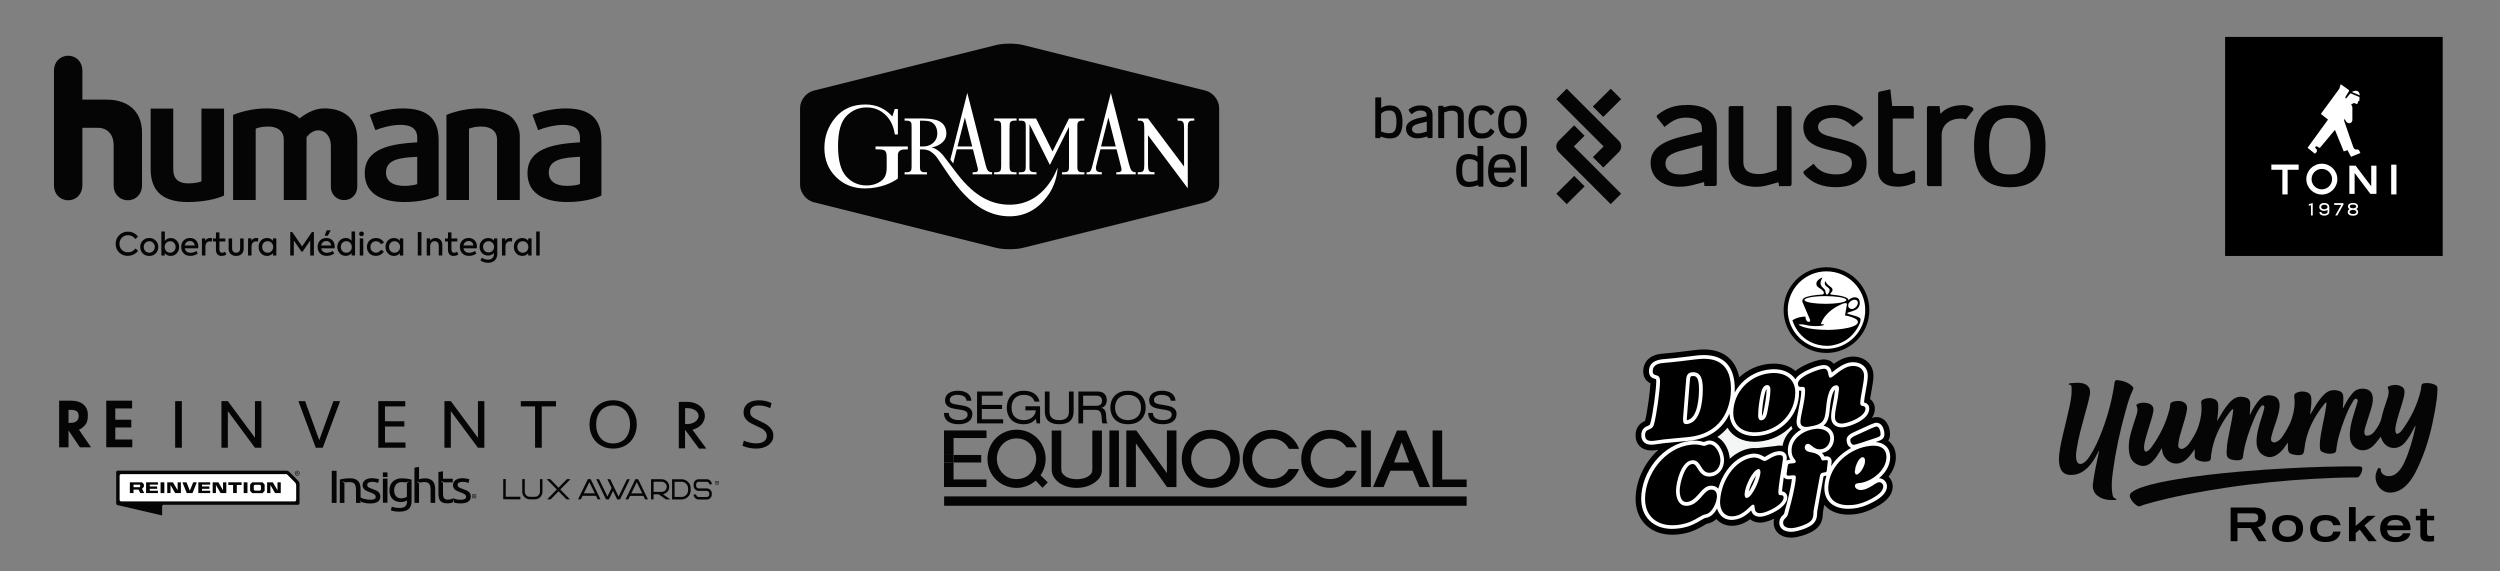 <?xml version="1.0" encoding="UTF-8"?>
<svg xmlns="http://www.w3.org/2000/svg" version="1.1" viewBox="0 0 780.01 178.19">
  <rect x="0" y="0" width="780.01" height="178.19" fill="#808080" stroke="none"/>
  <defs>
    <style>
      .cls-1 {
        fill: #050505;
      }

      .cls-2 {
        fill: #fff;
      }

      .cls-3 {
        fill: #f4f5f5;
      }
    </style>
  </defs>
  <!-- Generator: Adobe Illustrator 28.7.1, SVG Export Plug-In . SVG Version: 1.2.0 Build 142)  -->
  <g>
    <g id="Capa_1">
      <g>
        <g>
          <g>
            <path class="cls-1" d="M691.79,131.31c.87-1.4,1.64-2.87,2.62-4.21.67-.91,1.37-1.8,2.28-2.48,1.22-.92,2.58-1.02,4-.59,1,.3,1.42,1.06,1.4,2.06-.02,1.1-.11,2.19-.17,3.3.26-.09.26-.35.36-.54.76-1.5,1.61-2.94,2.75-4.2,1.13-1.25,2.51-1.54,4.08-1.17,1.33.31,2.05,1.25,2.13,2.69.08,1.31-.28,2.55-.62,3.79-.57,2.06-1.42,4.03-1.9,6.12-.14.62-.39,1.36.26,1.78.66.43,1.32,0,1.91-.37.54-.34.93-.82,1.28-1.34,1.14-1.73,2.24-3.53,2.87-5.49.7-2.17,1.11-4.47.78-6.8-.1-.71.15-1.09.76-1.35.78-.33,1.6-.44,2.43-.31,1.56.24,2.12.93,2.15,2.52.02,1.34-.15,2.66-.33,3.98-.03.2-.05.4.01.64.34-.59.66-1.19,1.01-1.78.95-1.6,1.96-3.17,3.3-4.49,1.26-1.25,2.75-1.61,4.44-1.16,1.07.28,1.51.9,1.54,2,.04,1.12-.05,2.24-.17,3.4.3-.14.32-.39.42-.59.71-1.42,1.53-2.77,2.57-3.99,1.08-1.27,2.44-1.65,4.03-1.38,1.5.26,2.29,1.25,2.35,2.95.04,1.17-.24,2.28-.58,3.38-.59,1.89-1.2,3.77-1.79,5.65-.17.55-.29,1.12-.26,1.7.04.72.44,1.02,1.16.88.78-.15,1.42-.57,1.89-1.19,1.01-1.31,1.93-2.67,2.29-4.35.44-2.05,1.16-4.01,1.81-6,.36-1.09.68-2.21.14-3.35-.14-.3.13-.42.33-.5,1.34-.55,2.68-.62,3.99.08.65.35.91.95.9,1.67,0,1.14-.37,2.22-.67,3.3-.67,2.36-1.53,4.67-2.04,7.09-.13.63-.21,1.27-.11,1.92.13.85.54,1.02,1.22.48.32-.26.62-.56.86-.89,2.79-3.81,4.81-7.98,5.86-12.6.06-.27.08-.55.1-.82.07-.89.27-1.12,1.16-1.21.98-.09,1.93.02,2.85.39.86.34,1.07.63,1.06,1.55-.03,2.24-.41,4.44-.79,6.64-.97,5.52-2.34,10.92-4.58,16.07-1.04,2.39-2.12,4.76-3.88,6.72-1.35,1.5-2.93,2.55-5.01,2.76-3.66.37-6.02-3.54-4.68-6.68.02-.04.03-.09.05-.13.22-.32.22-.89.78-.83.57.06.37.6.45.94.16.74,1,1.43,1.93,1.55,1.25.16,2.31-.24,3.22-1.08.98-.91,1.65-2.03,2.2-3.23,1.59-3.47,2.59-7.12,3.41-10.83.03-.13.02-.27.03-.43-.32.11-.34.4-.45.61-.72,1.42-1.49,2.8-2.47,4.06-.2.25-.41.5-.63.73-2.4,2.44-5.96,1.64-7.11-1.6-.05-.15-.11-.3-.18-.49-.55.7-1.06,1.37-1.59,2.03-.47.57-1.01,1.08-1.63,1.48-2.82,1.81-6.21.03-6.4-3.33-.13-2.3.39-4.48,1.04-6.64.4-1.34.83-2.68,1.22-4.02.13-.44.4-1.05-.14-1.31-.59-.27-.87.36-1.14.76-1.14,1.72-1.92,3.61-2.65,5.52-1.2,3.17-2.26,6.37-2.59,9.77-.06.62-.52.85-1.03.95-1.19.24-2.33.02-3.41-.51-.38-.19-.56-.49-.61-.93-.22-1.81.11-3.58.42-5.34.47-2.74,1.17-5.44,1.52-8.2.04-.29.06-.59.09-.93-.38.05-.55.31-.73.53-3.35,4.14-5.64,8.76-6.21,14.12-.15,1.46-.52,1.83-1.99,1.79-.32,0-.64-.05-.96-.1-1.84-.31-2.18-.72-2.17-2.57,0-.37,0-.73,0-1.11-.26.02-.29.27-.4.42-.66.97-1.36,1.92-2.27,2.68-1.31,1.08-2.79,1.73-4.46.98-1.74-.77-2.55-2.24-2.64-4.12-.1-2.13.45-4.15,1.01-6.16.43-1.53,1.04-3,1.35-4.56.07-.34.18-.73-.19-.93-.43-.23-.7.13-.91.41-.94,1.21-1.55,2.61-2.14,4-1.41,3.33-2.59,6.73-3.19,10.32-.06.36-.09.73-.14,1.09-.12.82-.4,1.1-1.22,1.22-.57.08-1.15.07-1.72-.04-1.83-.34-2.23-.78-2.2-2.65.05-2.52.64-4.96,1.13-7.42.35-1.74.72-3.47.9-5.23.02-.19.11-.4-.07-.63-.41.3-.75.67-1.05,1.07-2.97,3.94-5.07,8.25-5.73,13.19-.03.2-.03.41-.04.62-.05,1.14-.31,1.43-1.48,1.54-1.03.1-2.01-.12-2.94-.58-.43-.21-.67-.54-.67-1.03,0-.68,0-1.36,0-2.26-.36.51-.61.85-.86,1.19-.65.87-1.33,1.7-2.22,2.35-3.1,2.27-6.52.1-7.03-2.89-.05-.29-.09-.57-.17-1.01-.31.54-.55.96-.79,1.37-.59.99-1.24,1.94-2.06,2.76-1.13,1.13-2.41,1.79-4.04,1.28-1.7-.53-2.79-1.69-3.16-3.42-.51-2.35-.17-4.66.47-6.95.45-1.62,1-3.2,1.51-4.8.36-1.13.79-2.28.17-3.48-.14-.26.09-.37.27-.47,1.03-.64,3.25-.57,4.24.15.77.56.91,1.35.74,2.22-.36,1.83-.99,3.59-1.52,5.37-.46,1.52-.95,3.03-1.25,4.59-.12.61-.16,1.24-.05,1.85.11.64.48.8,1.04.46.52-.32.91-.78,1.26-1.26,2.57-3.58,4.51-7.47,5.57-11.77.1-.4.22-.82.2-1.22-.04-.71.36-.98.94-1.14.81-.23,1.61-.33,2.45-.15,1.45.32,2.1,1.25,1.86,2.72-.35,2.12-1.07,4.13-1.66,6.19-.38,1.32-.81,2.64-.97,4.01-.08.65-.27,1.45.42,1.82.67.37,1.33-.08,1.9-.49.38-.27.69-.61.96-.99,1.24-1.76,2.36-3.63,3.01-5.65.72-2.24,1.09-4.62.79-7.01-.08-.59.13-.93.62-1.15,1.17-.53,2.36-.58,3.55-.08.79.33,1.1.97,1.14,1.81.08,1.64-.16,3.26-.34,4.88-.06.06-.09.13-.01.2.03-.05.06-.09.08-.14ZM753.71,132.62s-.03.07-.04.11c0,.01.03.03.04.04.01-.03.03-.07.04-.1,0-.01-.02-.03-.04-.05Z"/>
            <path class="cls-1" d="M654.9,140.69c-.27.11-.29.39-.4.61-.86,1.69-1.82,3.31-3.19,4.64-1.54,1.49-3.31,2.36-5.52,2.23-1.45-.08-2.42-.75-2.94-2.1-.59-1.54-.5-3.14-.31-4.71.48-3.89,1.62-7.64,2.46-11.45.54-2.47,1.24-4.91,1.34-7.45.01-.32.02-.64.02-.97-.02-.71.15-1.52-.96-1.52.1-.34.32-.38.52-.4,1.17-.09,2.33-.24,3.51-.05,1.98.32,2.97,1.59,2.62,3.55-.41,2.36-1.14,4.64-1.76,6.94-.9,3.33-1.82,6.65-2.35,10.06-.18,1.14-.34,2.28-.09,3.43.26,1.2,1.08,1.59,2.15.98.78-.45,1.32-1.14,1.81-1.87,1.82-2.66,3.07-5.6,4.19-8.59,1.79-4.75,3.04-9.64,3.75-14.66.09-.65.33-.82.96-.75,1.71.19,3.28.67,4.56,1.9.37.35.45.63.18,1.16-1.04,2.08-1.63,4.34-2.26,6.57-1.75,6.22-3.11,12.53-3.97,18.94-.29,2.19-.52,4.39-.19,6.6.11.76.16,1.6,1.16,1.83.06.01.14.14.15.21,0,.15-.13.17-.24.17-1.99.12-3.92-.02-5.59-1.27-1.28-.96-1.71-2.26-1.5-3.84.42-3.22,1.09-6.39,1.79-9.55.05-.22.07-.45.1-.68.03-.03.06-.06.09-.09-.03,0-.05-.02-.08-.02,0,.04,0,.08,0,.12Z"/>
            <path class="cls-1" d="M737.04,146.42c-.11.84-.43,1.63-1.05,2.29-.21.22-.47.25-.76.25-4.44,0-8.88.19-13.31.43-4.48.24-8.95.6-13.41,1.04-4.62.46-9.23,1.01-13.83,1.71-8.41,1.27-16.78,2.77-24.97,5.11-.57.16-1.16.32-1.69.59-.46.23-.83.19-1.22-.06-.98-.62-1.72-1.46-2.17-2.52-.26-.62-.17-1.13.39-1.58.9-.72,1.92-1.17,2.99-1.55,3.68-1.29,7.51-1.98,11.34-2.62,6.24-1.04,12.52-1.74,18.82-2.31,5.68-.51,11.37-.9,17.07-1.17,6.9-.34,13.8-.54,20.7-.52.84,0,1.11.22,1.12.92Z"/>
            <path class="cls-1" d="M691.79,131.31s-.06.09-.08.14c-.07-.07-.05-.14.01-.2.02.02.05.04.07.06Z"/>
            <path class="cls-1" d="M753.71,132.62s.04.04.04.05c0,.04-.03.07-.04.1-.01-.01-.04-.03-.04-.04,0-.04.03-.07.04-.11Z"/>
            <path class="cls-1" d="M654.9,140.69s0-.08,0-.12c.03,0,.05.02.08.02-.03.03-.06.06-.09.09,0,0,.01,0,.01,0Z"/>
          </g>
          <g>
            <path d="M704.46,164.53l2.7,4.32h-2.46l-2.5-4.12h-4.1v4.12h-2.13v-10.5h7.24c1.29,0,2.24.25,2.83.76.6.51.9,1.31.9,2.42,0,1.63-.82,2.61-2.47,2.93v.07ZM702.95,162.97c.56,0,.98-.11,1.24-.34.26-.23.39-.58.39-1.06s-.13-.83-.39-1.06c-.26-.22-.68-.34-1.24-.34h-4.85v2.79h4.85Z"/>
            <path d="M710.16,161.79c.84-.74,2.03-1.11,3.57-1.11s2.72.37,3.57,1.11c.84.74,1.27,1.78,1.27,3.11s-.42,2.37-1.27,3.11c-.84.74-2.03,1.11-3.57,1.11s-2.72-.37-3.57-1.11c-.84-.74-1.27-1.78-1.27-3.11s.42-2.37,1.27-3.11ZM711.76,166.81c.47.44,1.12.66,1.97.66s1.5-.22,1.96-.66c.46-.44.69-1.08.69-1.92s-.23-1.48-.69-1.92c-.46-.44-1.12-.66-1.96-.66s-1.5.22-1.97.66c-.47.44-.7,1.08-.7,1.92s.23,1.48.7,1.92Z"/>
            <path d="M725.51,167.47c1.45,0,2.27-.53,2.46-1.6h2.3c-.13.99-.58,1.78-1.35,2.37-.77.59-1.91.88-3.41.88s-2.65-.37-3.49-1.11c-.84-.74-1.26-1.77-1.26-3.1s.42-2.39,1.25-3.13c.83-.74,2-1.11,3.5-1.11s2.63.29,3.39.87c.76.58,1.21,1.36,1.35,2.33h-2.3c-.19-1.04-1-1.56-2.44-1.56-.81,0-1.44.22-1.9.67-.46.45-.69,1.09-.69,1.93s.23,1.46.69,1.9c.46.44,1.09.66,1.9.66Z"/>
            <path d="M737.72,163.95l3.82,4.9h-2.55l-2.75-3.62-1.26,1.09v2.53h-2.09v-10.65h2.09v5.9l3.6-3.16h2.62l-3.48,3.02Z"/>
            <path d="M752.11,164.9c0,.17-.01.34-.04.52h-7.31c.07.73.33,1.27.79,1.63.46.36,1.08.54,1.87.54.71,0,1.25-.12,1.62-.37.37-.25.59-.53.67-.84h2.31c-.05.36-.16.7-.35,1-.18.3-.44.59-.78.87s-.81.49-1.4.65-1.28.24-2.06.24c-1.53,0-2.71-.37-3.56-1.11-.84-.74-1.27-1.78-1.27-3.11s.42-2.37,1.25-3.11c.83-.74,2-1.11,3.49-1.11s2.66.37,3.5,1.11c.84.74,1.26,1.78,1.26,3.11ZM747.35,162.2c-1.4,0-2.24.58-2.52,1.74h5.03c-.27-1.16-1.11-1.74-2.52-1.74Z"/>
            <path d="M758.23,167.25c.46,0,.87-.04,1.21-.11v1.71c-.43.09-.94.13-1.51.13-1.04,0-1.76-.17-2.17-.5-.41-.33-.61-.91-.61-1.73v-4.4h-1.4v-1.42h1.4v-2.19h2.1v2.19h2.22v1.42h-2.22v4.06c0,.3.08.52.24.65.16.13.4.19.74.19Z"/>
          </g>
        </g>
        <g>
          <rect class="cls-1" x="294.57" y="154.88" width="163.03" height="2.92"/>
          <path class="cls-1" d="M324.65,148.27c1.04-1.5,1.59-3.26,1.59-5.08,0-5.12-3.98-9.12-9.07-9.12s-9.08,4.01-9.08,9.12,4.07,9.04,9.08,9.04c2.2,0,4.31-.8,5.98-2.26l2.12,2.23,1.64-1.69-2.27-2.24ZM317.17,149.48c-1.76,0-3.2-.59-4.3-1.76-1.14-1.17-1.85-2.9-1.85-4.52,0-3.6,2.66-6.41,6.06-6.41,1.97,0,3.4.64,4.64,2.07,1.02,1.22,1.58,2.76,1.58,4.34s-.71,3.35-1.85,4.52c-1.1,1.17-2.54,1.76-4.28,1.76"/>
          <path class="cls-1" d="M377.78,134.11c-5.09,0-9.07,3.99-9.07,9.09s4.07,9,9.07,9,9.04-4.04,9.04-9-3.97-9.09-9.04-9.09M377.78,149.48c-1.72,0-3.2-.6-4.29-1.75-1.13-1.16-1.86-2.93-1.86-4.51,0-3.58,2.66-6.39,6.06-6.39,1.97,0,3.4.64,4.63,2.06,1.02,1.2,1.58,2.74,1.58,4.33s-.72,3.36-1.85,4.52c-1.07,1.14-2.54,1.74-4.26,1.74"/>
          <rect class="cls-1" x="346.13" y="134.31" width="2.98" height="17.65"/>
          <polygon class="cls-1" points="364.11 151.96 354.4 138.33 354.39 151.96 351.41 151.96 351.41 134.31 354.53 134.31 364.08 147.61 364.08 134.31 367.06 134.31 367.06 151.96 364.11 151.96"/>
          <path class="cls-1" d="M343.8,146.52c0,1.68-.63,2.84-2.14,3.93-1.56,1.17-3.58,1.77-5.82,1.77-4.29,0-7.7-2.53-7.7-5.7v-12.2h2.98v11.82c0,1.28.33,1.71,1.26,2.42.84.66,2.31.96,3.64.96,1.24,0,2.8-.33,3.63-.99.91-.71,1.16-.98,1.16-2.39v-11.82h2.99v12.2Z"/>
          <path class="cls-1" d="M396.72,136.83c1.97,0,3.4.64,4.63,2.06.26.31.5.66.71,1.03l.07.12h3.19l-.13-.31c-1.38-3.41-4.66-5.61-8.37-5.61-5.09,0-9.08,3.99-9.08,9.09s4.07,9,9.08,9c3.66,0,6.93-2.19,8.35-5.57l.13-.31h-3.2l-.07.11c-.29.5-.6.94-.96,1.3-1.07,1.14-2.54,1.74-4.26,1.74s-3.2-.61-4.29-1.75c-1.13-1.16-1.86-2.93-1.86-4.51,0-3.58,2.66-6.39,6.06-6.39"/>
          <path class="cls-1" d="M419.92,146.98c-.21.3-.41.55-.62.76-1.07,1.14-2.54,1.74-4.26,1.74s-3.2-.61-4.29-1.75c-1.13-1.16-1.85-2.93-1.85-4.51,0-3.58,2.66-6.39,6.06-6.39,1.97,0,3.4.64,4.63,2.06.14.16.27.35.42.57l.07.1h3.28l-.15-.32c-1.5-3.16-4.62-5.12-8.15-5.12-5.09,0-9.07,3.99-9.07,9.09s4.07,9,9.07,9c3.43,0,6.52-1.91,8.08-4.99l.16-.33h-3.3l-.06.1Z"/>
          <rect class="cls-1" x="424.73" y="134.31" width="2.98" height="17.65"/>
          <polygon class="cls-1" points="446.98 151.96 446.98 134.31 449.96 134.31 449.96 149.61 457.6 149.61 457.6 151.96 446.98 151.96"/>
          <path class="cls-1" d="M433.83,146.88h6.93l2.12,5.09h3.31l-7.48-17.65h-2.85l-7.45,17.61-.02.04h3.3l2.13-5.09ZM437.32,137.99l2.34,6.3h-4.71l2.37-6.3Z"/>
          <polygon class="cls-1" points="294.53 151.95 307.79 151.95 307.79 149.59 297.51 149.59 297.51 144.3 294.53 144.3 294.53 151.95"/>
          <polygon class="cls-1" points="297.51 136.67 307.79 136.67 307.79 134.3 294.53 134.3 294.53 141.95 297.51 141.95 297.51 141.87 297.51 136.67"/>
          <polygon class="cls-1" points="297.51 144.3 306.14 144.3 306.14 141.95 297.51 141.95 297.51 144.24 297.51 144.3"/>
          <rect class="cls-1" x="294.53" y="141.95" width="2.98" height="2.36"/>
          <path class="cls-1" d="M296.01,128.83c.03,1.78,1.7,2.24,3.2,2.24s2.69-.6,2.69-1.69c0-.9-.71-1.28-1.85-1.47l-2.25-.38c-1.18-.2-2.95-.67-2.95-2.6,0-1.81,1.43-3.02,3.98-3.02,1.99,0,4.09.73,4.23,3.12h-1.48c-.12-.78-.57-1.84-2.95-1.84-1.08,0-2.31.46-2.31,1.63,0,.61.4,1.1,1.63,1.31l2.43.42c.78.14,2.99.52,2.99,2.55,0,2.53-2.27,3.26-4.27,3.26-2.24,0-4.57-.78-4.57-3.52h1.48Z"/>
          <polygon class="cls-1" points="304.85 122.17 312.84 122.17 312.84 123.45 306.33 123.45 306.33 126.33 312.65 126.33 312.65 127.61 306.33 127.61 306.33 130.82 312.98 130.82 312.98 132.1 304.85 132.1 304.85 122.17"/>
          <path class="cls-1" d="M319.93,126.75h4.57v5.36h-1.06l-.25-1.42c-.65.77-1.71,1.67-3.82,1.67-3.98,0-5.25-2.87-5.25-5.05,0-3.84,2.63-5.39,5.21-5.39,2.05,0,4.37.64,5,3.38h-1.56c-.46-1.38-1.49-2.1-3.37-2.1-2.63,0-3.8,1.86-3.8,3.98,0,2.81,1.79,3.9,3.87,3.9s3.56-1.28,3.72-3.05h-3.26v-1.28Z"/>
          <path class="cls-1" d="M325.99,122.17h1.48v6.36c0,1.8,1.2,2.55,3.02,2.55s3.02-.75,3.02-2.55v-6.36h1.47v6.18c0,2.66-1.47,4.01-4.49,4.01s-4.5-1.35-4.5-4.01v-6.18Z"/>
          <path class="cls-1" d="M336.46,122.17h6.15c1.99,0,2.71,1.38,2.71,2.64s-.58,2.1-1.67,2.45v.03c.87.12,1.39.94,1.45,2.11.08,1.85.14,2.31.47,2.7h-1.56c-.24-.28-.24-.7-.3-1.89-.1-1.78-.7-2.33-1.92-2.33h-3.85v4.22h-1.48v-9.94ZM342.06,126.61c1.45,0,1.79-.88,1.79-1.57,0-.95-.57-1.59-1.75-1.59h-4.16v3.16h4.12Z"/>
          <path class="cls-1" d="M351.95,121.92c4,0,5.52,2.67,5.52,5.22s-1.53,5.22-5.52,5.22-5.52-2.67-5.52-5.22,1.53-5.22,5.52-5.22M351.95,123.2c-2.27,0-4.05,1.31-4.05,3.94s1.78,3.94,4.05,3.94,4.05-1.31,4.05-3.94-1.78-3.94-4.05-3.94"/>
          <path class="cls-1" d="M359.7,128.83c.03,1.78,1.7,2.24,3.2,2.24,1.57,0,2.69-.6,2.69-1.69,0-.9-.71-1.28-1.85-1.47l-2.25-.38c-1.18-.2-2.95-.67-2.95-2.6,0-1.81,1.44-3.02,3.98-3.02,1.99,0,4.09.73,4.23,3.12h-1.47c-.13-.78-.57-1.84-2.95-1.84-1.09,0-2.31.46-2.31,1.63,0,.61.4,1.1,1.63,1.31l2.44.42c.78.14,2.99.52,2.99,2.55,0,2.53-2.27,3.26-4.27,3.26-2.24,0-4.57-.78-4.57-3.52h1.48Z"/>
        </g>
        <g>
          <path d="M569.87,110.12c7.38,0,13.37-5.98,13.37-13.37s-5.98-13.37-13.37-13.37-13.37,5.98-13.37,13.37,5.99,13.37,13.37,13.37ZM589.22,148.7c1.39-1.74,2.28-3.8,2.3-6.01.02-2.37-.94-3.84-1.75-4.65-.17-.18-.39-.36-.63-.54.35-.57.55-1.23.55-1.94,0-1.15-.23-2.21-.72-3.14-1.08-2.07-2.81-2.29-3.5-2.29-.12,0-.23,0-.35.02-.32.03-.64.11-1.09.26.57-.84.93-1.8.93-2.88,0-.55-.13-2.07-1.5-3.03.1-.67.24-1.44.38-2.15.33-1.8.68-3.67.68-5.19,0-3.43-2.68-5.91-6.37-5.91-.25,0-.5.01-.75.04-2.05.19-3.85,1.23-5.26,2.24-.97-1.16-2.25-1.39-3.1-1.39-.15,0-.31,0-.46.02-2.17.2-5.75,1.71-7.55,2.94-.31.2-.6.41-.86.63-1.68-1.45-3.99-2.28-6.74-2.28-.44,0-.89.02-1.35.06-3.68.35-6.95,1.89-9.42,4.22-1.14-5.57-5-8.7-11-8.7-.78,0-1.6.05-2.52.15-1,.12-2.01.24-3.03.37-2.34.29-4.76.59-6.9.74-1.2.09-2.46.25-3.64.84-1.83.92-2.88,2.65-2.88,4.74,0,1.05.32,2.8,2.26,3.73-.14,2.81-1.01,9.14-1.68,11.73-.85.37-2.96,1.4-2.96,4.47,0,2.88,1.95,4.75,4.96,4.75.29,0,.6-.02.93-.05.44-.04.85-.1,1.25-.17-4.43,3.95-7.09,9.83-7.13,15.2-.03,3.28,1.02,6.08,3.04,8.11,2.08,2.09,4.99,3.2,8.41,3.2.5,0,1.02-.03,1.54-.07,3.64-.34,6.04-1.44,8.96-3.23.09-.05.15-.09.22-.13.05,0,.11-.02.17-.03,1.13-.19,2.08-.72,2.87-1.44.03.04.06.08.1.12,1.2,1.3,2.83,1.99,4.71,1.99.24,0,.5-.01.75-.04,2.11-.2,3.75-1.09,4.97-2.01,1.05.9,2.36,1.05,3.09,1.05.21,0,.43,0,.66-.03.79-.07,2.24-.48,3.77-1.19-.09.31-.16.65-.18,1.02-.07,1.25.35,2.42,1.17,3.29.99,1.05,2.47,1.6,4.28,1.6.26,0,.53-.01.79-.04,1.62-.15,4.94-1.11,6.72-2.46,2.27-1.69,2.35-3.9,2.4-5.22,0-.09,0-.18.01-.27l.41-2.26c.13.16.26.31.39.44,1.64,1.72,4.12,2.63,7.15,2.63.5,0,1.01-.02,1.53-.07,2.37-.22,4.54-.92,7.02-2.25h.02s.02-.02.02-.02c1.56-.86,5.2-2.88,5.23-6.46,0-1.11-.45-2.21-1.25-3.02-.02-.02-.04-.04-.06-.06Z"/>
          <path class="cls-2" d="M569.87,108.84c6.68,0,12.09-5.41,12.09-12.09s-5.41-12.09-12.09-12.09-12.09,5.41-12.09,12.09,5.41,12.09,12.09,12.09ZM586.32,149.27s-.09,0-.13,0c.12-.1.23-.19.34-.29,2.06-1.83,3.2-4.07,3.22-6.31.01-1.41-.4-2.55-1.23-3.39-.8-.8-1.92-1.26-3.33-1.37.27-.09.54-.19.83-.28.61-.21,1.01-.41,1.29-.65.4-.35.63-.85.63-1.43,0-.85-.17-1.63-.52-2.31-.61-1.16-1.47-1.34-1.93-1.34-.06,0-.13,0-.19,0-.29.03-.68.14-1.86.64-.83.36-2.22.99-4.25,1.94-.14.07-.32.15-.53.24-1.25.56-2.52,1.29-2.52,2.47,0,.75.18,1.38.56,1.89.23.31.53.54.86.69-2.48,1.32-4.71,3.27-6.24,5.7l.08-.66c.1-.71.19-1.39-.29-1.94-.29-.33-.7-.5-1.22-.5-.19,0-.39.02-.63.04h-.03c-.2-.44-.48-.8-.79-1.1,2.08-.28,3.66-2.06,3.79-4.3.06-1.14-.29-2.15-1.02-2.92-.56-.6-1.35-1.04-2.27-1.28,1.22-.96,1.71-2.45,1.94-4.94v-.15c.42-4.24,1.12-5.7,1.67-6.15l-.34,2.54c-.09.56-.21,1.17-.33,1.81-.28,1.41-.57,2.87-.57,4.16,0,2.01,1.25,3.25,3.25,3.25.16,0,.32,0,.49-.02,1.27-.12,3.21-.77,4.72-1.58,2.25-1.21,3.44-2.66,3.44-4.21,0-1.04-.55-1.69-1.63-1.96.05-.9.29-2.25.53-3.55.32-1.72.65-3.51.65-4.87,0-2.44-1.89-4.14-4.59-4.14-.19,0-.39,0-.58.03-2.27.21-4.34,1.84-5.7,2.91-.11.09-.24.18-.35.28-.2-.9-.7-2.33-2.47-2.33-.1,0-.2,0-.3.01-1.88.18-5.16,1.57-6.74,2.65-.88.56-1.49,1.16-1.86,1.79-1.31-1.98-3.67-3.15-6.72-3.15h0c-.39,0-.78.02-1.18.06-3.44.32-6.62,1.87-8.96,4.35-.83.88-1.52,1.84-2.08,2.88.02-.41.03-.78.03-1.1,0-6.94-3.31-10.6-9.58-10.6-.71,0-1.47.05-2.32.14-.98.11-2,.24-2.99.36-2.37.29-4.82.59-7.01.75-1.34.1-4.88.36-4.88,3.82,0,1.85,1.32,2.21,1.88,2.36.11.03.26.07.32.1.02.04.08.2.08.59,0,2.57-1.09,10.69-1.89,13.32-.12.38-.26.45-.79.67-.7.29-1.99.84-1.99,2.89,0,.89.31,2.97,3.19,2.97.23,0,.48-.01.76-.04.53-.05,1.05-.14,1.56-.22.49-.08.95-.16,1.41-.2l7.69-.73c5.63-.53,9.74-2.93,12.21-7.12.27-.46.51-.92.72-1.38.12,4.25,3.18,6.98,7.87,6.98.38,0,.78-.02,1.18-.06,3.44-.32,6.62-1.87,8.96-4.35,2.38-2.52,3.68-5.79,3.68-9.22,0-.19-.01-.38-.02-.56.15.03.31.05.46.05.08,0,.17,0,.25-.01h0c.02,1.6-.48,4.01-.87,5.96-.33,1.63-.6,2.92-.6,3.75,0,1.14.51,1.99,1.4,2.43-2.24,1.29-3.96,3.37-4.12,6.06-.09,1.64.34,2.65.76,3.31-.04,0-.08,0-.12.01-.46.03-.8.15-1.05.33.02-.17.04-.35.06-.51.08-.74-.09-1.35-.49-1.8-.4-.45-.98-.67-1.73-.67-.13,0-.27,0-.42.02-1.28.12-2.3.66-3.41,1.31h-.02s-.02.02-.02.02l-.12.08c-.14.09-.48.31-.67.39-.11-.04-.32-.15-.48-.24-.6-.33-1.52-.82-2.82-.82-.35,0-.72.04-1.09.11-2.77.51-5.4,2.33-7.4,5.11-1.22,1.7-2.13,3.67-2.7,5.73-.04-.04-.07-.09-.12-.13-.52-.52-1.22-.8-2.04-.8-.12,0-.24,0-.37.02-1.48.14-2.63,1.48-3.47,2.47-.15.18-.29.34-.41.47-1.15,1.25-2.07,1.99-3.31,2.11-.09,0-.17.01-.25.01-.49,0-.86-.14-1.16-.45-.57-.58-.91-1.74-.9-3.1.02-2.35,1.55-8.07,3.9-8.3.06,0,.11,0,.16,0,.61,0,.9.38,1.52,1.38.67,1.07,1.58,2.54,3.62,2.54.13,0,.27,0,.41-.02,2.47-.23,4.21-2.31,4.23-5.05.01-1.74-.81-3.8-2.01-5.01-.76-.76-1.63-1.17-2.53-1.17-.09,0-.19,0-.28.01-.43.04-.82.21-1.14.34-.08.04-.2.08-.28.11-.07-.02-.15-.04-.22-.05-.57-.14-1.52-.38-2.79-.38-.37,0-.75.02-1.13.06-4.18.44-8.11,2.68-11.06,6.29-2.77,3.38-4.38,7.64-4.41,11.68-.02,2.79.85,5.16,2.52,6.85,1.74,1.75,4.21,2.67,7.15,2.67.45,0,.91-.02,1.38-.07,3.32-.31,5.45-1.29,8.21-2.99.49-.29.5-.29.99-.39,1.32-.22,2.49-1.2,3.39-2.85,0-.02.02-.04.03-.05.24.83.63,1.55,1.16,2.13.86.93,2.03,1.42,3.41,1.42.19,0,.38,0,.58-.03,2.63-.25,4.41-1.86,5.51-2.91.24.88.88,1.94,2.71,1.94.16,0,.32,0,.49-.02,2.03-.19,7.95-2.79,8.05-5.95.03-1.04-.62-1.79-1.64-1.96.01-.31.06-.69.08-.9.01-.13.03-.24.04-.34.12-1.1.26-2.15.42-3.14.03.04.06.09.1.13.47.5,1.13.5,1.38.5.21,0,.44-.01.83-.05.07,0,.14-.02.22-.02-.26,2.61-1.41,7.12-2.09,9.5-.08.29-.14.53-.18.72-.15.62-.16.69-.62,1.12-.45.43-.98,1.06-1.04,2.1-.04.77.19,1.45.69,1.97.64.68,1.7,1.05,2.99,1.05.21,0,.42,0,.63-.03,1.41-.13,4.39-1.02,5.82-2.11,1.59-1.18,1.64-2.66,1.69-3.86,0-.13.01-.27.02-.41l1.9-10.5h0c.03-.16.07-.32.1-.44.04,0,.1-.02.17-.03.28-.03.51-.07.72-.14-.36,1.08-.59,2.23-.65,3.43-.09,2,.45,3.63,1.6,4.83,1.3,1.36,3.33,2.08,5.87,2.08.44,0,.9-.02,1.37-.07,2.13-.2,4.09-.83,6.35-2.04,1.41-.78,4.31-2.38,4.33-4.93,0-.64-.26-1.28-.74-1.76-.47-.47-1.07-.73-1.69-.73ZM526.32,131.12c0-.15-.01-.33-.02-.48v-.16s.87-10.85.87-10.85c.03-.25.05-.5.06-.75.09-1.43.23-1.5.81-1.55.09,0,.18-.01.27-.01.92,0,1.78.5,1.78,4.1,0,2.17-.27,9.2-3.78,9.69ZM550.38,127.65c-.02.08-.03.16-.05.25-.08.41-.28,1.52-.6,1.91,0-.05,0-.1,0-.15,0-1.59.25-3.78.66-5.85.02-.09.04-.19.06-.29.28-1.34.54-1.88.72-2.09,0,.07.01.16.01.27,0,1.83-.6,4.93-.79,5.95ZM546.85,151.22c-.48,1.04-.91,1.74-1.25,2.21.17-.83.59-2.04,1.22-3.27.39-.77.76-1.34,1.08-1.75-.19.72-.53,1.72-1.04,2.82ZM579.31,148.03s-.04,0-.06,0c-.43,0-.55-.5-.55-.89,0-1.08.99-4.32,2.38-4.45.02,0,.04,0,.07,0,.49,0,.68.56.71.98.09,1.61-1.6,4.27-2.55,4.36Z"/>
          <g>
            <g>
              <path d="M526.51,157.81c1.74-.16,2.9-1.22,4.07-2.48.72-.78,1.89-2.44,3.12-2.56,1.4-.13,2,.79,1.99,2.08-.01,1.79-1.44,5.27-3.55,5.61q-.72.14-1.4.54c-2.67,1.64-4.65,2.54-7.71,2.82-5.65.53-9.81-2.46-9.76-8.27.06-7.64,6.18-15.93,14.42-16.81,2.28-.25,3.7.43,4.08.39.41-.04.99-.43,1.47-.48,1.97-.19,3.55,2.88,3.53,4.97-.01,1.9-1.08,3.69-3.16,3.88-3.17.3-2.65-4.18-5.72-3.89-3.4.32-4.95,6.99-4.97,9.46-.02,2.3.84,4.99,3.6,4.73Z"/>
              <path d="M556.29,143.14c-.2,2.05-.91,5.16-1.31,8.84-.05.55-.22,1.64-.04,2.17.12.39.36.34.74.34.51.02.84.22.82.77-.07,2.2-5.11,4.64-6.98,4.82-3.03.28-1.47-2.74-2.56-2.63-.89.08-2.65,3.29-6.16,3.62-3.13.29-4.34-2.33-4.11-5.09.47-6.13,4.47-12.18,9.73-13.15,2.39-.46,3.29,1.08,4.28.98.37-.04,1-.47,1.31-.66.97-.56,1.87-1.05,2.92-1.15.95-.09,1.45.2,1.35,1.16ZM549.26,147.38c.01-.44-.1-1.11-.64-1.02-1.81.3-4.25,5.57-4.29,7.74-.02.51.06,1.38.74,1.25,1.81-.31,4.21-6.28,4.2-7.97Z"/>
              <path d="M570.03,146.21c-.09.95-.03,1.12-.98,1.21-1.02.13-1.07.41-1.3,1.41l-1.92,10.59c-.08,1.36.06,2.5-1.25,3.46-1.17.89-3.89,1.75-5.22,1.88-1.29.12-3.1-.18-3.02-1.74.03-.58.29-.94.68-1.31.89-.86.78-1.16,1.12-2.37.76-2.68,2.03-7.66,2.17-10.28.06-1.02-.8-.77-1.55-.7-1.12.11-1.36.06-1.33-.52.01-.2.07-.62.13-1.03l.17-1.13c.14-.62.06-1.02.8-1.06.82-.08,1.73,0,1.76-.57.04-.75-1.46-1.18-1.3-3.86.21-3.77,4.2-6.08,7.54-6.39,2.14-.2,4.63.68,4.49,3.16-.09,1.6-1.22,3.06-2.89,3.21-1.29.12-1.98-.35-2.85-1.05-.32-.24-.77-.7-1.25-.66-.54.05-.91.56-.94,1.03-.05.85.67,1.39,1.44,1.52,1.47.27,3.18.61,3.7,2.15.2.62.21.52.96.45,1.12-.11,1.19-.18,1.02,1.05l-.19,1.54Z"/>
              <path d="M588.57,142.66c-.03,4.09-4.65,7.71-8.5,8.07-.48.04-1.33.13-1.33.83,0,.98,1.21,1.41,2.06,1.33,2.45-.23,4.34-2.34,5.43-2.44.72-.07,1.36.62,1.35,1.29-.01,1.79-2.3,3.12-3.71,3.9-1.91,1.02-3.76,1.71-5.9,1.91-4.15.39-7.74-1.06-7.54-5.61.36-7.07,7-12.25,13.2-12.84,2.69-.25,4.96.58,4.94,3.56ZM578.7,147.14c0,.41.13.93.61.89.95-.09,2.64-2.75,2.55-4.36-.03-.44-.23-1.03-.77-.98-1.4.13-2.37,3.37-2.38,4.45Z"/>
              <path d="M586.74,135.54c0,.23-.08.41-.23.54-.15.13-.45.27-.89.43-2,.69-3.63,1.23-4.89,1.63-1.26.4-1.99.61-2.21.63-.38.04-.67-.1-.89-.39-.22-.3-.33-.69-.32-1.18,0-.39.61-.86,1.82-1.4.22-.1.41-.18.55-.25,1.99-.93,3.39-1.57,4.21-1.92.82-.35,1.32-.53,1.51-.55.38-.04.7.2.96.7.26.5.39,1.09.38,1.75Z"/>
            </g>
            <g>
              <path d="M518.89,137.13c-.99.09-1.97.32-2.96.41-1.46.14-2.66-.09-2.66-1.76,0-2.35,2.11-1.22,2.73-3.22.85-2.8,1.94-11.04,1.94-13.67,0-2.76-2.28-1.01-2.28-3.05,0-2.21,2.08-2.51,3.78-2.64,3.13-.23,6.71-.73,10.04-1.12,3.74-.42,10.59-.45,10.59,9.28,0,3.74-1.33,13.88-13.48,15.02l-7.69.73ZM525.12,130.45c.03,1.12-.03,1.98,1.19,1.86,4.15-.39,4.97-6.77,4.97-10.89,0-2.66-.41-5.54-3.34-5.27-2.08.2-1.77,2.07-1.94,3.35l-.88,10.94Z"/>
              <path d="M540.79,128.82c0-6.5,5.11-11.78,11.58-12.39,4.26-.4,7.76,1.55,7.76,6.01,0,6.5-5.11,11.78-11.58,12.39-4.25.4-7.76-1.55-7.76-6.01ZM549.23,123.57c-.37,1.87-.68,4.22-.68,6.09,0,.78.2,1.55,1.09,1.46,1.43-.14,1.7-2.2,1.91-3.24.34-1.77.82-4.43.82-6.17,0-.78-.17-1.65-1.12-1.56-1.43.14-1.77,2.35-2.01,3.42Z"/>
              <path d="M573.77,121.22c0-.61-.31-1.06-.95-1-2.48.23-2.93,5.45-3.13,7.55-.34,3.77-1.09,4.73-5.48,5.38-1.23.18-2.48-.04-2.48-1.54,0-1.7,1.57-6.96,1.47-9.91,0-.68-.24-1.07-.95-1l-.34.03c-.68.06-.95-.32-.95-1,0-.95.99-1.73,1.74-2.21,1.43-.99,4.56-2.3,6.2-2.46,2.08-.2,1.16,2.89,2.21,2.79.85-.08,3.64-3.37,6.6-3.65,1.98-.19,3.88.79,3.88,2.94,0,2.42-1.19,6.61-1.19,8.69,0,1.36,1.63.36,1.63,1.69,0,2.49-5.14,4.43-7.08,4.62-1.5.14-2.45-.52-2.45-2.05,0-1.73.61-4.01.89-5.8l.41-3.07Z"/>
            </g>
          </g>
          <path class="cls-2" d="M578.73,147.14c0,.41.13.93.61.89.95-.09,2.64-2.75,2.55-4.36-.03-.44-.23-1.03-.77-.98-1.4.13-2.37,3.37-2.38,4.45Z"/>
          <path class="cls-3" d="M558.93,132.89c-2.54,2.7-6.08,4.51-10.1,4.89-.45.04-.91.07-1.35.07-3.9,0-6.93-1.66-8.49-4.4-.89,1.07-1.94,2.05-3.17,2.89.49.27.95.62,1.38,1.05,1.41,1.42,2.37,3.67,2.5,5.75,1.81-1.65,3.92-2.79,6.17-3.21.48-.09.96-.14,1.43-.14.23,0,.45.01.67.04h0s5.82-.64,5.82-.64h0c.28-.06.57-.11.88-.14.2-.02.4-.03.58-.03h0c.33,0,.63.03.91.09.36-2.16,1.54-3.95,3.12-5.31-.15-.28-.26-.58-.34-.9Z"/>
          <path d="M579.75,98.88s-.06-.02-.17-.06c-.11-.04-.28-.1-.5-.17-.44-.14-1.09-.34-1.92-.56-.03,0-.43-.08-.65-.19-.07-.04-.13-.07-.15-.13,0,0-.01-.02-.01-.03,0-.04.03-.08.11-.14.08-.05.23-.12.48-.21.8-.27,1.71-.45,2.39-.95.59-.43.84-1.02.93-1.73h0s0,0,0-.01c0,0,0-.02,0-.04,0-.04,0-.09,0-.15,0-.25-.04-.7-.25-1.07-.22-.37-.61-.68-1.33-.68-.12,0-.25,0-.39.03,0,0-.07.02-.17.04-.11.03-.26.08-.42.15-.32.14-.7.37-.91.72l-.06-.03s0,0,0,0c0,0,0,0,0-.02,0-.02,0-.04,0-.07,0-.14-.09-.44-.77-.76-.68-.32-1.94-.66-4.26-.87,0,0-.41-.02-.48-.06-.07-.04-.15-.12-.15-.24s.07-.25.26-.41h0s0,0,0,0c0,0,0,0,.02-.01.01-.01.03-.03.05-.04.04-.04.09-.1.15-.17.11-.14.21-.35.21-.58,0-.26-.13-.58-.56-.9-.54-.41-.92-.7-1.16-.96-.24-.26-.35-.49-.36-.76,0,0,0,0,0,0,0,0,0-.02-.02-.03-.02-.02-.03-.03-.05-.03-.01,0-.03,0-.06.03-.03.03-.06.07-.1.14-.07.13-.12.29-.12.47,0,.29.14.63.55.96.22.18.46.33.65.5.18.17.32.38.32.66,0,.27-.11.6-.39,1.05,0,0-.05.09-.13.17-.08.09-.18.18-.31.18-.09,0-.18-.06-.26-.19-.02-.02-.14-.19-.17-.48h0c-.02-.21-.06-.42-.13-.62-.2-.55-.77-.82-1.11-1.3-.22-.33-.34-.68-.34-1.04,0-.29.07-.58.21-.87l.27-.57s.02-.04.03-.08c.02-.05.03-.1.03-.14,0-.02,0-.03,0-.03,0,0,0,0-.02,0-.02,0-.06.01-.13.05h0s0,0,0,0c0,0-.03,0-.07.03-.05.02-.11.05-.19.09-.16.08-.37.2-.59.36-.43.32-.85.79-.84,1.39,0,.17.03.35.11.55h0s0,0,0,0c0,0,0,0,0,.01,0,0,.01.02.02.04.02.04.05.09.1.16.11.14.3.32.63.54,0,0,.83.49,1.25,1.02.14.18.24.36.24.54,0,0,0,.02,0,.04,0,.06-.01.17-.09.27-.08.1-.22.2-.48.22h0s-.16,0-.44.02c-.28.01-.68.04-1.14.09-.94.09-2.16.28-3.3.63h0s-.02,0-.06.02c-.04.01-.09.03-.15.05-.12.05-.28.12-.44.21-.32.2-.64.51-.64.96,0,.14.03.29.1.46.4.98,1.51,3.55,2.04,4.77.18.41.29.67.29.67h0s0,0,0,0c0,0,.02.09.02.2,0,.09-.02.2-.09.29-.07.09-.19.16-.37.15-.27,0-.52-.18-.7-.45-.18-.27-.29-.63-.29-1,0-.06,0-.12.01-.19-.01,0-.02,0-.04,0-.05,0-.12,0-.21,0-.62,0-2.18.11-3.84,1.13,0,.01.01.04.02.07.02.06.04.14.08.25.07.22.19.53.36.91.33.75.87,1.75,1.69,2.75,1.64,2,4.39,4,8.88,4h.12s.12,0,.33-.02c.21-.02.52-.05.9-.11.75-.13,1.78-.38,2.89-.88,2.33-1.04,4.06-2.81,5.29-5.03.2-.37.38-.75.51-1.15.24-.8.45-1.47-.55-1.77h0ZM576.85,94.55h0s0,0,0,0c.5-.69,1.41-1.25,2.28-.94h.01c.39.22.54.56.52.91-.04.8-.68,1.58-1.43,1.82-.73.23-1.63-.16-1.59-1.05.02-.4.2-.74.2-.74ZM563.15,93.84c-.09-.08-.14-.17-.14-.26,0-.09.05-.18.14-.26.09-.08.22-.15.39-.22.33-.14.81-.27,1.4-.37,1.18-.21,2.8-.34,4.6-.34,1.57,0,3.01.1,4.14.27,1.13.17,1.93.4,2.25.67.09.08.14.17.14.26s-.05.18-.14.26c-.09.08-.22.15-.39.23-.33.14-.81.27-1.4.37-1.18.21-2.8.34-4.6.34-1.57,0-3.01-.1-4.14-.27-1.13-.17-1.93-.4-2.25-.68ZM579.69,100.49c0,.1-.03.21-.09.32-.29.55-1,.85-1.55,1.06-.88.33-2,.56-3.11.72-2.2.31-4.32.34-4.32.34v-.03s0,.03,0,.03c-.09,0-.17,0-.26,0-7.28,0-9.19-1.58-9.2-1.59l-.05-.04.06-.02c.25-.07.52-.09.77-.09.67,0,1.26.16,1.26.16,1.22.3,2.35.4,3.29.4.72,0,1.32-.06,1.77-.13.45-.07.74-.16.82-.2.04-.02.06-.04.07-.05.01-.01.02-.02.02-.03,0,0,0-.02-.01-.03-.01-.01-.03-.02-.05-.03-.04-.02-.09-.04-.12-.05-.02,0-.03,0-.03,0l-.84-.14v-.04c1.39-3.79,5.14-5.56,6.51-6.17.52-.23.87-.3,1.12-.3.41,0,.52.21.53.22h0s-.63,3.63-.63,3.63c1.9.25,3.31,1.05,3.31,1.05.38.21.73.58.71,1.01Z"/>
        </g>
        <g>
          <g>
            <path class="cls-1" d="M99.61,137.32l-4.42-12.17h-2.09l5.42,14.55h2.18l5.42-14.55h-2.09l-4.42,12.17ZM79.55,136.58l-8.46-11.43h-2v14.55h2v-11.43l8.46,11.43h2v-14.55h-2v11.43ZM120.11,133.08h6.05v-1.64h-6.05v-4.65h6.33v-1.64h-8.41v14.55h8.48v-1.64h-6.39v-4.98ZM54.65,139.7h2.09v-14.55h-2.09v14.55ZM149.12,136.58l-8.46-11.43h-2v14.55h2v-11.43l8.46,11.43h2v-14.55h-2v11.43ZM219.91,129.76c0-2.51-2.36-4.39-5.5-4.39l-2.62.03v8.05h0v6.44h1.95v-5.62h.15l4.21,5.7h2.29l-4.35-5.89c2.27-.55,3.88-2.25,3.88-4.31ZM213.75,132.31v-4.98h.67c2.02,0,3.54,1.04,3.54,2.43s-1.56,2.55-3.54,2.55h-.67ZM196.76,127.14c-.62-.68-1.39-1.23-2.31-1.64-.92-.41-1.97-.61-3.15-.61s-2.23.2-3.15.61c-.92.41-1.69.95-2.31,1.64-.62.68-1.09,1.49-1.42,2.4-.33.92-.49,1.88-.49,2.88s.16,1.97.49,2.88c.32.92.8,1.72,1.42,2.4.62.68,1.39,1.23,2.31,1.64.92.41,1.97.61,3.15.61s2.23-.2,3.15-.61c.92-.41,1.69-.95,2.31-1.64.62-.68,1.09-1.49,1.42-2.4.33-.92.49-1.88.49-2.88s-.16-1.97-.49-2.88c-.33-.92-.8-1.72-1.42-2.4ZM196.24,134.73c-.23.72-.56,1.35-1,1.89-.44.54-.99.96-1.66,1.27-.67.31-1.43.46-2.29.46s-1.63-.15-2.29-.46c-.67-.31-1.22-.73-1.66-1.27-.44-.54-.77-1.17-1-1.89-.23-.72-.34-1.49-.34-2.3s.11-1.58.34-2.3c.23-.72.56-1.35,1-1.88.44-.53.99-.95,1.66-1.27.67-.31,1.43-.47,2.29-.47s1.63.16,2.29.47c.67.31,1.22.74,1.66,1.27.44.53.77,1.16,1,1.88s.34,1.49.34,2.3-.11,1.58-.34,2.3ZM240.86,134.19c-.3-.5-.68-.93-1.13-1.3-.45-.37-.95-.69-1.5-.96-.54-.27-1.06-.52-1.54-.75-.48-.23-.9-.44-1.24-.62-.34-.18-.61-.37-.82-.57-.2-.2-.35-.41-.44-.63-.09-.23-.14-.49-.14-.8,0-1.37.91-2.05,2.74-2.05.63,0,1.26.08,1.88.24.62.16,1.17.36,1.66.61l.39-1.6c-.51-.26-1.12-.47-1.8-.63-.69-.16-1.39-.24-2.12-.24s-1.36.08-1.95.24c-.59.16-1.1.4-1.52.72-.42.32-.75.72-.99,1.2-.23.48-.35,1.03-.35,1.66,0,.55.11,1.04.33,1.45.22.41.51.79.87,1.11.36.33.78.62,1.26.87.48.25.97.5,1.49.73.45.2.88.4,1.28.59.4.19.75.4,1.05.64.3.24.54.51.71.81.17.3.26.66.26,1.08,0,.76-.3,1.34-.91,1.74-.6.4-1.4.6-2.38.6-.68,0-1.36-.08-2.03-.24-.67-.16-1.29-.36-1.85-.61l-.41,1.6c.63.29,1.33.51,2.1.66.76.15,1.51.22,2.23.22s1.43-.09,2.07-.28c.64-.19,1.2-.46,1.68-.81.48-.35.85-.77,1.13-1.27.28-.5.42-1.06.42-1.68s-.15-1.23-.45-1.73ZM162.5,126.79h4.44v12.91h2.09v-12.91h4.44v-1.64h-10.98v1.64Z"/>
            <g>
              <path class="cls-1" d="M26.82,132.26c.5-.71.59-1.78.59-2.82,0-.74-.13-1.39-.39-1.94-.26-.55-.62-1.02-1.09-1.39-.46-.37-1.02-.65-1.66-.83-.64-.18-1.35-.27-2.12-.27h-3.7v14.55h2.93v-5.25l3.55,5.25h3.48l-3.78-5.48c.93-.38,1.69-1.12,2.18-1.82ZM24.54,130.01c-.04.8-.38,1.23-.86,1.53-.46.29-.96.39-1.85.39h-.45v-4.04h.75c.79,0,1.32.1,1.82.43.5.33.62,1.13.6,1.69Z"/>
              <polygon class="cls-1" points="35.97 137.13 35.97 133.37 40.97 133.37 40.97 130.95 35.97 130.95 35.97 127.43 41.21 127.43 41.21 125.01 33.15 125.01 33.15 139.55 41.27 139.55 41.27 137.13 35.97 137.13"/>
            </g>
          </g>
          <g>
            <g>
              <polygon class="cls-2" points="92.98 150.29 92.98 157 36.72 157 36.72 147.37 89.87 147.37 92.98 150.29"/>
              <g>
                <g>
                  <path class="cls-1" d="M40.51,150.48h3.83l.55.62v.77l-.57.64.68,1.33h-1.22l-.55-1.09h-1.57v1.09h-1.15v-3.36ZM43.58,152l.16-.18v-.43l-.16-.18h-1.92v.79h1.92Z"/>
                  <path class="cls-1" d="M45.59,150.48h3.69v.73h-2.55v.57h2.3v.73h-2.3v.6h2.55v.73h-3.7v-3.36Z"/>
                  <path class="cls-1" d="M50.1,153.85v-3.36h1.18v3.36h-1.18Z"/>
                  <path class="cls-1" d="M52.19,150.48h1.77l1.46,2.51v-2.51h1.02v3.36h-1.78l-1.46-2.52v2.52h-1.02v-3.36Z"/>
                  <path class="cls-1" d="M56.92,150.48h1.27l1.04,2.61,1.05-2.61h1.13l-1.35,3.36h-1.79l-1.35-3.36Z"/>
                  <path class="cls-1" d="M61.89,150.48h3.69v.73h-2.55v.57h2.3v.73h-2.3v.6h2.55v.73h-3.7v-3.36Z"/>
                  <path class="cls-1" d="M66.36,150.48h1.77l1.46,2.51v-2.51h1.02v3.36h-1.78l-1.46-2.52v2.52h-1.02v-3.36Z"/>
                  <path class="cls-1" d="M72.73,151.31h-1.5v-.83h4.15v.83h-1.5v2.53h-1.15v-2.53Z"/>
                  <path class="cls-1" d="M76.03,153.85v-3.36h1.18v3.36h-1.18Z"/>
                  <path class="cls-1" d="M78.03,153.13v-1.93l.64-.72h3.26l.64.72v1.93l-.64.72h-3.26l-.64-.72ZM81.16,153.07l.26-.29v-1.23l-.26-.29h-1.72l-.26.29v1.23l.26.29h1.72Z"/>
                  <path class="cls-1" d="M83.35,150.48h1.77l1.46,2.51v-2.51h1.02v3.36h-1.78l-1.46-2.52v2.52h-1.02v-3.36Z"/>
                </g>
                <path class="cls-1" d="M92.4,149.37l-1.45-1.45h0l-.67-.67c-.25-.25-.59-.39-.95-.39h-52.6c-.27,0-.48.22-.48.48v9.77c0,.22.15.42.37.47l13.96,3.25v-2.85c0-.27.22-.48.48-.48h41.91c.27,0,.48-.22.48-.48v-6.03c0-.35-.14-.69-.39-.95l-.67-.67ZM91.92,156.44h-54.12c-.27,0-.48-.22-.48-.48v-7.55c0-.27.22-.48.48-.48h51.66l2.56,2.56c.25.25.39.59.39.95v4.53c0,.27-.22.48-.48.48Z"/>
              </g>
              <g>
                <path class="cls-1" d="M92,147.63c0-.21.07-.39.22-.54.14-.14.31-.22.52-.22.21,0,.38.08.52.22.14.14.21.32.21.54,0,.21-.07.39-.21.53-.14.15-.31.22-.52.22-.21,0-.38-.08-.52-.22-.14-.14-.21-.32-.22-.53ZM92.16,147.63c0,.18.06.32.17.43.11.11.24.17.41.17.17,0,.31-.06.41-.17.11-.11.16-.25.16-.43,0-.18-.06-.33-.16-.44-.11-.11-.24-.17-.41-.17-.17,0-.3.06-.41.17-.11.11-.16.26-.17.44Z"/>
                <path class="cls-1" d="M92.53,147.28h.25c.15,0,.23.07.23.2,0,.07-.02.11-.05.15-.03.03-.07.05-.12.05l.19.28h-.13l-.19-.28h-.06v.28h-.11v-.68ZM92.64,147.58h.08s.09,0,.12-.01c.03-.01.05-.04.05-.08,0-.04-.02-.07-.05-.08-.03-.01-.06-.02-.1-.02h-.1v.19Z"/>
              </g>
            </g>
            <g>
              <rect class="cls-1" x="103.51" y="146.89" width="1.5" height="10.02"/>
              <rect class="cls-1" x="119.46" y="149.33" width="1.43" height="7.52"/>
              <path class="cls-1" d="M125.38,149.23c-.61,0-1.15.09-1.63.28-.48.19-.89.45-1.23.78-.33.33-.59.73-.76,1.19-.17.46-.26.96-.26,1.51,0,.63.09,1.17.28,1.62.19.45.44.83.76,1.14.32.3.69.53,1.12.67.43.14.88.22,1.36.22s.89-.06,1.24-.18c.35-.12.59-.22.72-.3v.32c0,.69-.19,1.2-.56,1.52-.38.32-.99.48-1.84.48-.45,0-.89-.04-1.3-.12-.42-.08-.77-.18-1.06-.28l-.26,1.17c.33.11.72.2,1.16.27.45.08.92.12,1.43.12,1.29,0,2.26-.26,2.9-.78.64-.52.96-1.36.96-2.52v-6.71c-.34-.08-.76-.16-1.26-.25-.5-.09-1.08-.14-1.75-.14M126.95,150.8v4.18c-.19.14-.44.25-.76.35-.32.1-.67.15-1.05.15-.28,0-.55-.05-.81-.14-.26-.1-.49-.25-.69-.45-.2-.2-.36-.46-.48-.77-.12-.31-.18-.68-.18-1.11,0-.78.21-1.41.62-1.88.42-.47,1.01-.71,1.78-.71.41,0,.74.02.98.05.13.02.24.04.34.06h0s1-.45,1-.45l-.77.73Z"/>
              <path class="cls-1" d="M135.1,150.19c-.25-.3-.59-.54-1.01-.71-.42-.17-.95-.25-1.59-.25-.3,0-.6.03-.9.08-.3.05-.59.13-.86.22v-3.85l-1.43.23v10.99h1.43v-6.05l-.75-.73.98.46s.01,0,.02,0c.12-.03.25-.06.4-.08.15-.02.31-.05.47-.07.16-.02.32-.03.48-.03.38,0,.7.05.96.14.26.09.46.24.62.44.15.2.26.47.33.8.07.33.1.72.1,1.19v3.93h1.43v-4.22c0-.51-.05-.98-.15-1.4-.1-.42-.28-.79-.53-1.09"/>
              <path class="cls-1" d="M118.02,153.44c-.21-.17-.47-.33-.76-.46-.3-.13-.64-.26-1.02-.4-.29-.1-.53-.19-.74-.27-.21-.09-.38-.18-.52-.28-.14-.1-.24-.21-.31-.34-.07-.13-.1-.27-.1-.43,0-.32.15-.55.45-.7.3-.15.65-.22,1.05-.22.46,0,.86.04,1.19.12.33.08.57.16.72.24l.26-1.16c-.08-.03-.2-.06-.35-.1-.15-.04-.32-.07-.52-.11-.2-.03-.41-.06-.63-.09-.23-.02-.45-.04-.68-.04-.9,0-1.62.2-2.14.59-.52.39-.79.92-.79,1.58,0,.34.06.62.19.85.12.23.29.43.49.59.21.16.45.31.73.43.28.12.58.24.89.35.64.24,1.09.46,1.37.65.28.19.42.45.42.78s-.14.55-.42.69c-.28.14-.72.22-1.3.22s-1.06-.1-1.43-.17c-.96-.18-1.41-.46-1.57-.52v-2.56c0-.51-.05-.98-.15-1.4-.1-.42-.28-.79-.53-1.09-.25-.3-.59-.54-1.01-.71-.42-.17-.95-.25-1.59-.25-.71,0-1.34.04-1.88.13-.54.09-.98.17-1.31.25v7.3h1.43v-6.15l-.74-.67,1.01.43c.11-.02.24-.03.38-.05.15-.01.31-.03.47-.04.16,0,.32-.01.48-.01.38,0,.7.05.96.14.26.09.46.24.62.44.15.2.26.47.33.8.07.33.1.72.1,1.19v3.93h1.43v-.97l.24.66c.27.1.64.21,1.1.31.41.09.96.17,1.66.17,1.02,0,1.8-.18,2.35-.54.55-.36.82-.88.82-1.58,0-.36-.06-.66-.17-.9-.11-.25-.28-.46-.49-.63"/>
              <path class="cls-1" d="M146.72,154.07c-.11-.25-.27-.46-.49-.63-.21-.17-.47-.33-.76-.46-.3-.13-.64-.26-1.02-.4-.29-.1-.53-.19-.74-.27-.21-.09-.38-.18-.52-.28-.14-.1-.24-.21-.31-.34-.07-.13-.1-.27-.1-.43,0-.32.15-.55.45-.7.3-.15.65-.22,1.05-.22.46,0,.86.04,1.19.12.33.08.57.16.72.24l.26-1.16c-.08-.03-.2-.06-.35-.1-.15-.04-.32-.07-.52-.11-.2-.03-.41-.06-.63-.09-.23-.02-.45-.04-.68-.04-.9,0-1.62.2-2.14.59-.52.39-.79.92-.79,1.58,0,.34.06.62.19.85.12.23.29.43.49.59.21.16.45.31.73.43.28.12.58.24.89.35.64.24,1.09.46,1.37.65.28.19.42.45.42.78s-.14.55-.42.69c-.28.14-.72.22-1.3.22s-1.07-.06-1.43-.17c-.36-.12-.68-.21-.85-.27-.1.04-.42.16-.69.25-.26.09-.61.14-1.04.14-.25,0-.46-.03-.65-.09-.18-.06-.34-.16-.46-.3-.12-.14-.22-.33-.28-.58-.06-.25-.09-.56-.09-.93v-3.28l-.66-.72.97.52h0s2.73,0,2.73,0v-1.13h-3.04v-2.33l-1.43.23v6.71c0,.5.04.94.13,1.32.09.38.24.7.45.96.22.26.5.46.86.59.35.13.8.2,1.35.2.46,0,.87-.05,1.23-.15.15-.04.3-.09.44-.14l.18-1.06.18,1.06c.12.04.27.09.44.14.4.11.96.17,1.66.17,1.02,0,1.8-.18,2.35-.54.55-.36.82-.88.82-1.58,0-.36-.06-.66-.17-.9"/>
              <g>
                <path class="cls-1" d="M147.37,155.43h1.19v-1.19h-1.19v1.19ZM148.42,155.28h-.9v-.9h.9v.9Z"/>
                <path class="cls-1" d="M147.86,154.91h.09s.01,0,.02,0c.01.01.02.02.03.04.01.02.03.03.04.05.01.02.03.04.04.06.01.02.03.04.04.06h0s.13,0,.13,0v-.02s-.04-.05-.05-.07c-.02-.02-.03-.05-.05-.07-.02-.02-.03-.04-.05-.06,0,0-.02-.02-.02-.03.04-.01.06-.03.08-.06.02-.03.04-.06.04-.1,0-.06-.03-.11-.08-.14-.05-.03-.12-.05-.21-.05-.03,0-.05,0-.08,0-.03,0-.06,0-.08.01h-.01v.58h.12v-.22ZM147.86,154.63s.04,0,.07,0c.02,0,.05,0,.06,0,.02,0,.04,0,.05.02.01,0,.02.02.03.03,0,.01.01.03.01.04,0,.02,0,.04-.01.05,0,.01-.02.02-.03.03-.01,0-.03.01-.06.01-.02,0-.05,0-.08,0h-.05v-.18Z"/>
              </g>
              <rect class="cls-1" x="119.46" y="147.39" width="1.43" height="1.43"/>
            </g>
            <g>
              <g>
                <path class="cls-1" d="M223.16,151.14h1.05v-1.05h-1.05v1.05ZM224.08,151.01h-.8v-.8h.8v.8Z"/>
                <path class="cls-1" d="M223.59,150.68h.08s.01,0,.02,0c0,0,.02.02.03.03.01.01.02.03.04.05.01.02.02.03.04.05.01.02.02.04.03.05h0s.11,0,.11,0v-.02s-.03-.04-.04-.06c-.01-.02-.03-.04-.04-.06-.01-.02-.03-.04-.04-.05,0,0-.01-.02-.02-.02.03-.01.06-.03.07-.05.02-.03.03-.06.03-.09,0-.06-.02-.1-.07-.13-.04-.03-.1-.04-.18-.04-.02,0-.05,0-.07,0-.03,0-.05,0-.07,0h0v.51h.1v-.19ZM223.59,150.44s.04,0,.06,0c.02,0,.04,0,.06,0,.02,0,.03,0,.04.01.01,0,.02.01.03.02,0,.01.01.02.01.04,0,.02,0,.03,0,.04,0,0-.02.02-.03.02-.01,0-.03.01-.05.01-.02,0-.05,0-.07,0h-.04v-.16Z"/>
              </g>
              <g>
                <polygon class="cls-1" points="157.8 149.47 157.01 149.47 157 155.78 162.36 155.79 162.36 154.99 157.79 154.99 157.8 149.47"/>
                <path class="cls-1" d="M168.47,153.42c0,.44-.16.81-.47,1.12-.31.31-.68.46-1.11.46h-1.58c-.44,0-.81-.16-1.12-.46-.31-.31-.46-.68-.46-1.12v-3.94s-.79,0-.79,0v3.94c0,.65.23,1.21.69,1.68.46.46,1.02.69,1.68.7h1.58c.65,0,1.21-.23,1.67-.69.46-.46.69-1.02.69-1.67v-3.94s-.78,0-.78,0v3.94Z"/>
                <polygon class="cls-1" points="176.89 149.49 174.27 152.16 171.66 149.49 170.56 149.49 173.72 152.72 170.71 155.79 171.82 155.79 174.27 153.28 176.73 155.8 177.83 155.8 174.82 152.72 177.99 149.49 176.89 149.49"/>
                <path class="cls-1" d="M198.23,149.52l-3.07,6.3h.87s.54-1.11.54-1.11h4.18s.54,1.11.54,1.11h.87s-3.06-6.31-3.06-6.31h-.88ZM196.97,153.93l1.71-3.51,1.71,3.52h-3.41Z"/>
                <polygon class="cls-1" points="195.63 149.51 193 154.92 190.38 149.51 189.5 149.51 190.83 152.25 189.53 154.91 186.9 149.51 186.03 149.5 189.08 155.81 189.97 155.81 191.27 153.15 192.56 155.82 193.44 155.82 196.51 149.51 195.63 149.51"/>
                <path class="cls-1" d="M212.64,149.53h-2.95s0,6.3,0,6.3h2.96s0,0,0,0c.78,0,1.45-.28,2-.83.56-.55.83-1.22.84-2v-.63c0-.79-.28-1.46-.83-2.01-.56-.55-1.22-.83-2-.83ZM214.68,153c0,.56-.2,1.05-.6,1.45-.4.4-.88.6-1.45.6h-2.16s0-4.73,0-4.73h2.16c.56,0,1.05.2,1.45.6.4.4.6.88.6,1.46v.63Z"/>
                <path class="cls-1" d="M183.42,149.5l-3.07,6.3h.87s.54-1.11.54-1.11h4.18s.54,1.11.54,1.11h.87s-3.06-6.31-3.06-6.31h-.88ZM182.16,153.92l1.71-3.51,1.71,3.51h-3.41Z"/>
                <path class="cls-1" d="M208.25,153.4c.37-.43.55-.93.55-1.52,0-.65-.23-1.21-.69-1.67-.46-.46-1.02-.69-1.67-.69h-3.32s0,6.3,0,6.3h.79s0-1.58,0-1.58h1.61s2.26,1.58,2.26,1.58h1.38s-2.31-1.61-2.31-1.61c.56-.11,1.03-.38,1.4-.81ZM203.92,153.46v-3.15s2.53,0,2.53,0c.43,0,.8.16,1.11.46.31.31.46.68.46,1.11,0,.44-.16.81-.46,1.12-.31.31-.68.46-1.11.46h-2.52Z"/>
                <path class="cls-1" d="M217.45,150.55c.15-.15.34-.23.55-.23h2.52c.22,0,.41.08.56.23.15.15.23.34.23.56h.78c0-.44-.15-.81-.46-1.12-.31-.31-.68-.46-1.12-.46h-2.52c-.43,0-.8.15-1.11.46-.31.31-.46.68-.46,1.12v.47c0,.44.15.81.46,1.12.31.31.68.46,1.11.46h2.52c.22,0,.41.08.56.24.15.16.23.34.23.56v.32c0,.22-.08.4-.23.55-.15.15-.34.23-.56.23h-2.52c-.22,0-.4-.08-.55-.23-.15-.15-.23-.34-.23-.55h-.79c0,.43.15.8.46,1.11.31.31.68.46,1.11.46h2.52s0,0,0,0c.44,0,.81-.15,1.11-.46.31-.31.46-.68.46-1.11v-.32c0-.44-.15-.81-.46-1.12-.31-.31-.68-.46-1.12-.46h-2.52c-.22,0-.4-.08-.55-.24-.15-.16-.23-.34-.23-.56v-.47c0-.22.08-.41.23-.56Z"/>
              </g>
            </g>
          </g>
        </g>
      </g>
      <g>
        <g>
          <rect x="694.24" y="11.52" width="67.89" height="68.34"/>
          <polygon class="cls-2" points="717.19 51.34 708.67 51.34 708.67 52.97 712.11 52.97 712.11 60.66 713.75 60.66 713.75 52.97 717.19 52.97 717.19 51.34"/>
          <rect class="cls-2" x="746.06" y="51.37" width="1.64" height="9.29"/>
          <path class="cls-2" d="M724.42,60.7c-2.67,0-4.84-2.16-4.84-4.81s2.17-4.81,4.84-4.81,4.84,2.16,4.84,4.81-2.17,4.81-4.84,4.81M724.42,52.7c-1.77,0-3.2,1.43-3.2,3.19s1.44,3.19,3.2,3.19,3.2-1.43,3.2-3.19-1.44-3.19-3.2-3.19"/>
          <polygon class="cls-2" points="734.65 60.49 734.65 53.98 739.57 60.49 741.46 60.49 741.46 51.68 739.83 51.68 739.83 58.12 734.95 51.68 733.01 51.68 733.01 60.49 734.65 60.49"/>
          <polygon class="cls-2" points="721.03 67.22 721.58 67.22 721.58 63.34 720.37 63.69 720.37 64.2 721.03 64.03 721.03 67.22"/>
          <path class="cls-2" d="M725.19,63.32c-.72,0-1.56.33-1.56,1.25s.8,1.24,1.55,1.24c.33,0,.73-.09,1.02-.32v.62c0,.46-.61.63-.99.63-.44,0-.93-.13-.95-.5v-.09h-.59v.11c.04.63.62,1.02,1.54,1.02.74,0,1.54-.36,1.54-1.16v-1.53c0-.87-.79-1.26-1.57-1.26M725.19,63.86c.46,0,1,.19,1,.71,0,.47-.52.72-1,.72-.16,0-.98-.04-.98-.72s.82-.71.99-.71"/>
          <polygon class="cls-2" points="728.27 63.38 728.27 63.93 730.47 63.93 728.6 67.22 729.25 67.22 731.19 63.77 731.14 63.38 728.27 63.38"/>
          <path class="cls-2" d="M735.16,65.24c.34-.18.54-.47.54-.82,0-.7-.59-1.11-1.57-1.11-.75,0-1.56.29-1.56,1.12,0,.34.18.63.52.81-.36.18-.59.51-.59.89,0,.74.59,1.17,1.63,1.17.42,0,.99-.07,1.34-.42.19-.19.29-.45.29-.75,0-.41-.28-.72-.61-.89M734.14,64.99c-.34,0-1-.12-1-.57,0-.14.04-.25.14-.35.16-.16.47-.25.86-.25.3,0,1,.06,1,.6,0,.45-.65.57-1,.57M734.14,66.78c-.53,0-1.06-.2-1.06-.65,0-.52.77-.64,1.06-.64.41,0,1.06.17,1.06.64,0,.48-.57.65-1.06.65"/>
          <path class="cls-2" d="M730.29,26.26l2.51,1.78s.3.07,0,.54c-.3.46-1.06,1.74-1.06,1.74l.19.48,1.43-1.7,2.82,1.2-.06,1.18-.28.02-.3.87-.22.07-.93-.31-.87.52s.43.35.43.83v4.03s-.11.94-1.02.94-1.3-1.24-1.3-1.24c0,0-.39-.07-.22.54.17.61,2.68,7.72,2.68,7.72,0,0,.3,1.2.95,1.16.65-.04.99-.05,1.41,1.11l-2.92,1.18-1.1-2.07-1.17.39-2.75-6.72-4.72,5.65-.89-.5s-.29-.07-.45.09c-.16.16-.09.43.13.59.22.17.52.77.17,1.13-.35.35-.49.49-.49.49l-2.29-1.87,6.39-8.79-2.25-1.76,5.76-7.85.43-1.42Z"/>
          <path class="cls-2" d="M736.27,29.76l-2.49-1.05s2.25-1.4,2.49,1.05"/>
        </g>
        <g>
          <path class="cls-1" d="M249.62,33.7c0-2.4,1.9-4.83,4.23-5.42l56.92-14.23c2.33-.58,6.13-.58,8.46,0l56.92,14.23c2.33.58,4.23,3.02,4.23,5.42v23.97c0,2.4-1.9,4.83-4.23,5.42l-56.92,14.23c-2.33.58-6.13.58-8.46,0l-56.92-14.23c-2.33-.58-4.23-3.02-4.23-5.42v-23.97Z"/>
          <path class="cls-2" d="M273.17,45.68v.91h.33c2.06,0,2.54.2,2.87.79.24.43.28,1.05.28,1.8v3.47c-.04.99-.23,1.82-.57,2.49-.39.76-1.11,1.4-2.17,1.93-1.06.53-2.24.79-3.53.79-2.53,0-4.65-.93-6.35-2.8-1.71-1.87-2.56-5.04-2.56-9.52s.89-7.62,2.65-9.38c1.77-1.76,3.84-2.64,6.22-2.64s4.26.76,5.88,2.27c1.61,1.52,2.6,3.57,2.96,6.16h.96v-7.94h-.96l-.78,2.31c-2.22-2.48-5.02-3.72-8.41-3.72-3.94,0-7.05,1.36-9.34,4.08-2.29,2.72-3.44,5.88-3.44,9.5s1.2,6.66,3.61,9.04c2.41,2.38,5.42,3.57,9.04,3.57,5.04,0,8.82-1.96,10.28-3.1v-7.18c0-.32-.07-1.13.89-1.66.43-.24,1.27-.24,2.21-.24v-.91h-10.07Z"/>
          <path class="cls-2" d="M315,40.11c.01-1.45.02-1.82.36-2.14.35-.33.81-.34,1.82-.34v-.66h-6.99v.66c1.01,0,1.47,0,1.82.34.35.32.35.69.36,2.14h0v11.16h0c-.01,1.45-.04,1.8-.39,2.13-.36.34-.78.35-1.8.34v.66h6.99v-.66c-1.01,0-1.44,0-1.8-.34-.35-.33-.38-.68-.39-2.13h0v-11.16h0Z"/>
          <path class="cls-2" d="M367.4,36.97v.66c.7.01,1.24,0,1.57.28.43.37.44.98.46,2.43v11.63l-11.25-15h-3.19v.66c.7.01,1.24,0,1.57.28.43.37.44.98.46,2.43v10.68c-.02,1.45-.03,2.07-.46,2.43-.34.29-.87.27-1.57.28v.66h5.22v-.66c-.7-.01-1.24,0-1.57-.28-.43-.37-.44-.98-.46-2.43v-8.82l12.41,16.55v-18.42c.02-1.45.03-2.07.46-2.43.34-.29.87-.27,1.57-.28v-.66h-5.22Z"/>
          <path class="cls-2" d="M329.97,52.23s-3.69,11.64-14.92,11.64c-5.37,0-10.67-2.24-16.3-9.51-1.82-2.35-2.82-3.69-4.13-5.42-1.66-2.19-3.15-2.77-3.97-2.98,1.76-.21,3.77-1.31,4.4-3.01.53-1.44.12-3.47-1.08-4.51-1.23-1.07-2.81-1.27-4.42-1.41-.51-.05-1.03-.06-1.55-.06h-5.77v.66c1.01,0,1.42,0,1.8.32.41.34.38.71.39,2.16h0v11.16h0c-.01,1.45.02,1.82-.39,2.16-.38.32-.78.32-1.8.32v.66h6.99v-.66c-1.01,0-1.42,0-1.8-.32-.41-.34-.38-.71-.39-2.16v-4.66h.51c.73,0,1.9.03,2.87.71.78.55,1.44,1.13,2,1.93,4.52,6.51,10.88,18.24,22.63,18.24,6.26,0,10.14-3.76,12.33-7.11,2.62-4.01,2.6-8.14,2.6-8.14ZM288.14,45.69h-1.1v-8.05c.46,0,.65,0,.77,0,2.12.05,2.8.29,3.56,1.02.72.69,1.08,1.75,1.08,2.98,0,.46-.09.98-.24,1.41-.51,1.43-2.07,2.64-4.06,2.64Z"/>
          <path class="cls-2" d="M336.14,40.11c.01-1.45-.04-1.8.37-2.14.38-.32.8-.34,1.82-.33v-.66h-4.8l-5.14,10.29-5.14-10.29h-5.39v.66c1.01,0,1.47,0,1.82.33.35.32.35.69.36,2.14h0v11.16c-.01,1.45-.02,1.82-.34,2.13-.35.35-.84.35-1.85.34v.66h5.54v-.66c-1.01,0-1.5-.05-1.83-.34-.4-.35-.35-.68-.36-2.13v-12.53l6.37,12.74,5.96-11.91v11.7h0c-.01,1.45.02,1.82-.39,2.16-.38.32-.78.32-1.8.32v.66h6.99v-.66c-1.01,0-1.42,0-1.8-.32-.41-.34-.38-.71-.39-2.16h0v-11.16Z"/>
          <path class="cls-2" d="M307.51,51.4s-5.71-22.42-5.71-22.42c0,0-3.68,14.57-5.29,20.85.29.38.58.77.89,1.18,0,0,0-.02,0-.03l1.12-4.39h5.05l1.49,5.87c.08.35.13.69-.09.98-.22.3-.72.3-1.13.3-.12,0-.38,0-.38,0v.66h6.07v-.66c-1.38,0-1.58-.82-2.03-2.34ZM301.05,36.66l2.29,9.03h-4.59l2.29-9.03Z"/>
          <path class="cls-2" d="M352.3,51.4l-5.71-22.42s-4.6,18.23-5.8,22.85c-.17.64-.29.97-.37,1.17-.26.61-.63.74-1,.74h-.41v.66h4.76v-.66c-.48,0-1.02-.04-1.34-.23-.2-.12-.39-.34-.45-.59-.16-.63.08-1.32.17-1.69l1.18-4.64h5.05l1.47,5.78c.08.35.14.69-.06.99-.24.36-.72.38-1.13.38-.12,0-.38,0-.38,0v.66h6.07v-.66c-1.38,0-1.58-.83-2.03-2.34ZM345.83,36.66l2.29,9.03h-4.59l2.29-9.03Z"/>
        </g>
        <g>
          <g>
            <path class="cls-1" d="M39.86,79.83c-1.06,0-1.96-.35-2.68-1.05-.73-.71-1.09-1.6-1.09-2.69s.37-2.02,1.11-2.73c.74-.72,1.64-1.08,2.69-1.08.65,0,1.27.14,1.83.43.56.28,1,.66,1.32,1.14l-.81.73c-.6-.8-1.37-1.2-2.31-1.2-.74,0-1.37.26-1.88.77-.51.52-.76,1.16-.76,1.93s.25,1.4.75,1.9c.51.49,1.14.74,1.88.74.97,0,1.76-.4,2.36-1.19l.81.71c-.35.48-.81.86-1.38,1.15-.57.28-1.18.43-1.84.43Z"/>
            <path class="cls-1" d="M43.75,77.05c0-.77.26-1.43.79-1.98.54-.55,1.21-.82,2.03-.82s1.49.27,2.02.82c.54.54.8,1.2.8,1.98s-.27,1.46-.8,2c-.52.54-1.2.81-2.02.81s-1.5-.27-2.03-.81c-.53-.55-.79-1.21-.79-2ZM48.3,77.05c0-.49-.17-.91-.51-1.26-.32-.36-.73-.53-1.22-.53s-.89.18-1.23.53c-.33.35-.5.77-.5,1.26s.16.92.5,1.27c.34.35.75.52,1.23.52s.89-.17,1.22-.52c.34-.35.51-.77.51-1.27Z"/>
            <path class="cls-1" d="M53.23,74.26c.77,0,1.4.27,1.9.81.51.55.76,1.21.76,1.99s-.25,1.44-.76,1.99c-.51.53-1.15.8-1.91.8s-1.34-.3-1.8-.89v.76h-1.08v-7.49h1.09v2.94c.48-.6,1.08-.9,1.8-.9ZM53.09,78.83c.51,0,.92-.17,1.22-.51.32-.34.48-.76.48-1.27s-.16-.92-.48-1.27c-.3-.34-.71-.51-1.22-.51s-.92.17-1.24.52c-.31.35-.47.77-.47,1.26s.16.92.47,1.27c.32.34.73.51,1.24.51Z"/>
            <path class="cls-1" d="M61.87,76.95c0,.17-.01.35-.04.52h-4.17c.08.43.27.77.57,1.02.3.25.7.38,1.2.38.3,0,.62-.05.96-.16s.62-.24.86-.42l.46.8c-.67.49-1.44.74-2.31.74-.94,0-1.65-.27-2.14-.82s-.73-1.21-.73-1.98.25-1.47.75-1.99c.51-.53,1.17-.79,1.97-.79s1.4.24,1.88.72c.49.49.73,1.14.73,1.97ZM59.26,75.2c-.41,0-.76.13-1.05.38-.29.25-.47.59-.55,1h3.11c-.05-.42-.21-.75-.49-1-.28-.25-.62-.38-1.03-.38Z"/>
            <path class="cls-1" d="M64.09,79.72h-1.09v-5.33h1.04v.76c.32-.6.82-.9,1.52-.9.23,0,.44.03.63.09l-.1,1.06c-.18-.07-.37-.1-.58-.1-.43,0-.77.14-1.03.43s-.39.71-.39,1.26v2.73Z"/>
            <path class="cls-1" d="M70.23,78.55l.38.85c-.4.3-.89.45-1.48.45s-1.01-.17-1.31-.52c-.3-.35-.45-.85-.45-1.51v-2.49h-.92v-.93h.93v-1.89h1.08v1.89h1.84v.93h-1.84v2.51c0,.68.27,1.02.82,1.02.29,0,.6-.1.94-.3Z"/>
            <path class="cls-1" d="M73.66,79.85c-.71,0-1.28-.21-1.7-.62-.42-.42-.63-.98-.63-1.69v-3.14h1.09v3.13c0,.4.11.72.33.96.22.24.53.36.92.36s.7-.12.92-.35c.22-.23.33-.55.33-.97v-3.13h1.1v3.14c0,.73-.21,1.29-.62,1.7-.42.41-.99.61-1.72.61Z"/>
            <path class="cls-1" d="M78.48,79.72h-1.09v-5.33h1.04v.76c.32-.6.82-.9,1.52-.9.23,0,.44.03.63.09l-.1,1.06c-.18-.07-.37-.1-.58-.1-.43,0-.77.14-1.03.43s-.39.71-.39,1.26v2.73Z"/>
            <path class="cls-1" d="M85.17,75.13v-.74h1.05v5.33h-1.05v-.73c-.48.57-1.09.86-1.82.86-.77,0-1.41-.27-1.91-.81-.5-.54-.75-1.21-.75-2.02s.25-1.46.75-1.98c.5-.52,1.14-.78,1.91-.78.73,0,1.34.29,1.82.87ZM83.5,78.85c.5,0,.91-.17,1.24-.52.32-.34.49-.77.49-1.28s-.16-.92-.49-1.27c-.33-.35-.74-.52-1.24-.52s-.92.17-1.24.52c-.32.34-.47.77-.47,1.28s.16.93.47,1.28c.32.34.73.51,1.24.51Z"/>
            <path class="cls-1" d="M91.69,79.72h-1.13v-7.31h.62l3.07,4.48,3.05-4.48h.64v7.31h-1.15v-4.68l-2.39,3.48h-.34l-2.39-3.48v4.68Z"/>
            <path class="cls-1" d="M104.43,76.95c0,.17-.01.35-.04.52h-4.17c.08.43.27.77.57,1.02.3.25.7.38,1.2.38.3,0,.62-.05.96-.16.33-.11.62-.24.86-.42l.46.8c-.67.49-1.44.74-2.31.74-.94,0-1.65-.27-2.14-.82s-.73-1.21-.73-1.98.25-1.47.75-1.99c.51-.53,1.17-.79,1.97-.79s1.4.24,1.88.72c.49.49.73,1.14.73,1.97ZM101.81,75.2c-.41,0-.76.13-1.05.38-.29.25-.47.59-.55,1h3.11c-.05-.42-.21-.75-.49-1-.28-.25-.62-.38-1.03-.38ZM101.9,71.87h1.29l-.92,1.68h-.96l.59-1.68Z"/>
            <path class="cls-1" d="M109.68,75.13v-2.91h1.1v7.49h-1.08v-.74c-.46.58-1.06.87-1.79.87-.77,0-1.41-.27-1.91-.8-.51-.55-.76-1.21-.76-2s.25-1.44.76-1.98c.5-.54,1.14-.81,1.9-.81.71,0,1.3.29,1.78.87ZM109.76,77.05c0-.5-.16-.92-.47-1.27-.32-.35-.73-.52-1.24-.52s-.92.17-1.24.52c-.32.34-.47.76-.47,1.27s.16.94.47,1.29c.32.34.73.51,1.24.51s.92-.17,1.24-.51c.32-.34.47-.77.47-1.29Z"/>
            <path class="cls-1" d="M112.81,73.69c-.21,0-.39-.07-.54-.21-.15-.14-.22-.32-.22-.53s.07-.38.22-.51.32-.21.54-.21.38.07.52.21.21.31.21.51-.07.39-.21.53c-.14.14-.31.21-.52.21ZM113.34,74.39v5.33h-1.09v-5.33h1.09Z"/>
            <path class="cls-1" d="M117.3,79.84c-.83,0-1.51-.26-2.03-.78-.53-.53-.79-1.19-.79-2s.27-1.48.8-2.01c.54-.53,1.23-.79,2.06-.79.54,0,1.03.13,1.47.39.45.26.77.6.99,1.04l-.9.5c-.16-.28-.38-.51-.66-.68s-.57-.25-.89-.25c-.51,0-.93.17-1.27.51-.34.35-.5.78-.5,1.29s.16.92.5,1.27c.32.34.74.51,1.24.51.32,0,.62-.09.91-.26.29-.17.51-.39.64-.65l.9.52c-.22.42-.55.75-1,1-.45.25-.94.38-1.47.38Z"/>
            <path class="cls-1" d="M124.76,75.13v-.74h1.05v5.33h-1.05v-.73c-.48.57-1.09.86-1.82.86-.77,0-1.41-.27-1.91-.81-.5-.54-.75-1.21-.75-2.02s.25-1.46.75-1.98c.5-.52,1.14-.78,1.91-.78.73,0,1.34.29,1.82.87ZM123.09,78.85c.5,0,.91-.17,1.24-.52.32-.34.49-.77.49-1.28s-.16-.92-.49-1.27c-.33-.35-.74-.52-1.24-.52s-.92.17-1.24.52c-.32.34-.47.77-.47,1.28s.16.93.47,1.28c.32.34.73.51,1.24.51Z"/>
            <path class="cls-1" d="M130.35,79.72v-7.31h1.14v7.31h-1.14Z"/>
            <path class="cls-1" d="M134.23,79.72h-1.09v-5.33h1.07v.75c.16-.28.39-.49.68-.65s.63-.24,1.01-.24c.59,0,1.08.19,1.49.57.41.39.61.94.61,1.65v3.24h-1.1v-2.94c0-.48-.12-.86-.35-1.12s-.54-.4-.93-.4c-.41,0-.75.14-1.01.43-.26.29-.39.66-.39,1.11v2.92Z"/>
            <path class="cls-1" d="M142.62,78.55l.38.85c-.4.3-.89.45-1.48.45s-1.01-.17-1.31-.52c-.3-.35-.45-.85-.45-1.51v-2.49h-.92v-.93h.93v-1.89h1.08v1.89h1.84v.93h-1.84v2.51c0,.68.27,1.02.82,1.02.29,0,.6-.1.94-.3Z"/>
            <path class="cls-1" d="M148.81,76.95c0,.17-.01.35-.04.52h-4.17c.08.43.27.77.57,1.02.3.25.7.38,1.2.38.3,0,.62-.05.96-.16s.62-.24.86-.42l.46.8c-.67.49-1.44.74-2.31.74-.94,0-1.65-.27-2.14-.82s-.73-1.21-.73-1.98.25-1.47.75-1.99c.51-.53,1.17-.79,1.97-.79s1.4.24,1.88.72c.49.49.73,1.14.73,1.97ZM146.2,75.2c-.41,0-.76.13-1.05.38-.29.25-.47.59-.55,1h3.11c-.05-.42-.21-.75-.49-1-.28-.25-.62-.38-1.03-.38Z"/>
            <path class="cls-1" d="M154.11,75.07v-.68h1.05v4.79c0,.86-.26,1.54-.79,2.05-.53.51-1.23.76-2.1.76s-1.68-.25-2.39-.76l.48-.84c.59.42,1.22.63,1.89.63.56,0,1.01-.16,1.34-.47.33-.31.5-.72.5-1.22v-.39c-.47.53-1.07.79-1.79.79-.78,0-1.42-.26-1.92-.78-.5-.52-.75-1.17-.75-1.96s.26-1.43.78-1.95c.52-.52,1.17-.78,1.94-.78.71,0,1.3.27,1.77.81ZM152.43,78.76c.5,0,.91-.17,1.23-.5.32-.33.49-.75.49-1.26s-.16-.93-.49-1.26c-.33-.33-.74-.49-1.23-.49s-.89.17-1.22.5c-.32.32-.49.74-.49,1.25s.16.94.49,1.27c.33.33.74.49,1.22.49Z"/>
            <path class="cls-1" d="M157.71,79.72h-1.09v-5.33h1.04v.76c.32-.6.82-.9,1.52-.9.23,0,.44.03.63.09l-.1,1.06c-.18-.07-.37-.1-.58-.1-.43,0-.77.14-1.03.43s-.39.71-.39,1.26v2.73Z"/>
            <path class="cls-1" d="M164.8,75.13v-.74h1.05v5.33h-1.05v-.73c-.48.57-1.09.86-1.82.86-.77,0-1.41-.27-1.91-.81-.5-.54-.75-1.21-.75-2.02s.25-1.46.75-1.98c.5-.52,1.14-.78,1.91-.78.73,0,1.34.29,1.82.87ZM163.12,78.85c.5,0,.91-.17,1.24-.52.32-.34.49-.77.49-1.28s-.16-.92-.49-1.27c-.33-.35-.74-.52-1.24-.52s-.92.17-1.24.52c-.32.34-.47.77-.47,1.28s.16.93.47,1.28c.32.34.73.51,1.24.51Z"/>
            <path class="cls-1" d="M168.39,72.23v7.49h-1.09v-7.49h1.09Z"/>
          </g>
          <g>
            <path class="cls-1" d="M44.29,40.56c-.16-2.62-1.01-4.65-2.34-6.16-2.01-2.27-5.12-3.32-8.64-3.32h-7.61v-1.68s0-7.42,0-7.42c0-2.55-1.82-4.59-4.43-4.59s-4.43,2.04-4.43,4.59v35.91c0,2.55,1.82,4.59,4.43,4.59s4.43-2.04,4.43-4.59v-18.01s4.88,0,4.88,0c3.07,0,4.88,2.27,4.88,5.33v12.68c0,2.4,1.61,4.35,3.97,4.57.15,0,.3.02.45.02,2.61,0,4.43-2.04,4.43-4.59v-16.38c0-.33-.01-.64-.03-.95Z"/>
            <path class="cls-1" d="M101.2,33.82c-3.31,0-5.98,1.79-7.87,3.19,1.24,1.37,2.13,3.56,2.29,5.95.71-1.2,2.11-2.25,3.51-2.29,2.69-.06,4.1,2.28,4.1,4.81v12.76c0,2.32,1.69,4.19,4.12,4.19s4.12-1.87,4.12-4.19v-14.93c0-6.61-4.56-9.49-10.26-9.49Z"/>
            <g>
              <path class="cls-1" d="M58.76,63.04c-7.72,0-11.76-3.11-11.76-10.38v-18.78h7.05v18.93c0,3.01,1.61,4.41,4.71,4.41,1.81,0,3.32-.31,4.09-.62v-22.72h7.05v27.13c-2.44,1.19-6.79,2.02-11.14,2.02Z"/>
              <path class="cls-1" d="M126.39,63.04c-8.39,0-12.59-3.32-12.59-9.03,0-7.63,7.93-9.13,16.37-9.6v-1.45c0-2.91-2.02-4-5.23-4-2.64,0-5.86.83-7.82,1.66l-1.76-4.77c2.33-.99,6.32-2.02,10.36-2.02,7.15,0,11.14,2.8,11.14,9.96v17.22c-2.07,1.09-6.27,2.02-10.47,2.02ZM130.17,48.92c-5.18.26-9.74.73-9.74,4.93,0,2.65,2.07,4.15,5.75,4.15,1.5,0,3.26-.26,3.99-.57v-8.51Z"/>
              <path class="cls-1" d="M177.17,63.04c-8.39,0-12.59-3.32-12.59-9.03,0-7.63,7.93-9.13,16.37-9.6v-1.45c0-2.91-2.02-4-5.23-4-2.64,0-5.85.83-7.82,1.66l-1.76-4.77c2.33-.99,6.32-2.02,10.36-2.02,7.15,0,11.14,2.8,11.14,9.96v17.22c-2.07,1.09-6.27,2.02-10.47,2.02ZM180.96,48.92c-5.18.26-9.74.73-9.74,4.93,0,2.65,2.07,4.15,5.75,4.15,1.5,0,3.26-.26,3.99-.57v-8.51Z"/>
              <path class="cls-1" d="M95.64,42.19v20.22h-7.1v-18.94c0-2.49-1.86-3.99-4.87-3.99-1.61,0-2.9.26-3.89.67v22.25h-7.05v-26.56c2.85-1.14,6.53-2.02,10.52-2.02,4.51,0,8.19,1.29,9.8,2.74,0,0,2.42,2.09,2.58,5.62Z"/>
              <path class="cls-1" d="M162.18,42.19v20.22h-7.1v-18.94c0-2.49-1.87-3.99-4.87-3.99-1.61,0-2.9.26-3.88.67v22.25h-7.04v-26.56c2.85-1.14,6.53-2.02,10.51-2.02,4.51,0,8.19,1.29,9.8,2.74,0,0,2.42,2.09,2.58,5.62Z"/>
            </g>
          </g>
        </g>
        <g>
          <rect class="cls-1" x="486.05" y="56.98" width="7.87" height="4.6" transform="translate(101.5 363.71) rotate(-44.98)"/>
          <path class="cls-1" d="M496.99,49.02l3.26,3.25,4.85-4.85c.96-.96.96-2.51,0-3.47l-16.27-16.27-3.25,3.25,14.75,14.75-3.33,3.34Z"/>
          <polygon class="cls-1" points="505.81 30.94 502.56 27.69 496.97 33.23 500.22 36.48 505.81 30.94"/>
          <path class="cls-1" d="M494.39,42.36l-3.25-3.26-4.85,4.85c-.96.96-.96,2.51,0,3.47l16.26,16.27,3.25-3.25-14.75-14.75,3.33-3.33Z"/>
          <path class="cls-1" d="M572.6,43c-3.34-.78-5.36-1.41-5.36-3.44,0-1.87,2.3-2.81,4.63-2.81,1.7,0,3.91.45,5.92,2.47.23.23.38.4.38.4l2.85-2.24c.13-.1.21-.25.23-.42.02-.16-.03-.33-.15-.45-1.37-1.36-5.14-3.74-8.96-3.74-6.73,0-9.49,3.71-9.49,6.81,0,5.39,4.87,6.49,8.78,7.37l.48.11c4.57,1.03,5.89,1.9,5.89,3.87,0,3.03-3.03,3.49-4.84,3.49-3.7,0-5.62-1.39-6.74-2.85-.2-.27-.35-.49-.35-.49l-2.97,2.26c-.13.09-.21.24-.23.4-.02.16.02.32.12.45,2.22,2.9,5.93,4.21,9.93,4.21,6.15,0,9.68-2.77,9.68-7.59,0-5.52-4.53-6.58-9.78-7.8Z"/>
          <path class="cls-1" d="M627.06,32.78c-7.71,0-11.15,3.96-11.15,12.83s3.44,12.8,11.15,12.8,11.15-3.95,11.15-12.8-3.44-12.83-11.15-12.83ZM627.06,54.43c-3.36,0-6.47-1.07-6.47-8.82s3.11-8.84,6.47-8.84,6.47,1.07,6.47,8.84-3.11,8.82-6.47,8.82Z"/>
          <path class="cls-1" d="M526.32,32.76c-3.87,0-6.52.99-9.2,3.11-.26.2-.3.57-.09.83l1.95,2.45.36.46.47-.37c2.25-1.79,3.78-2.53,6.26-2.53,3.27,0,4.93,1.14,4.93,3.39v1.05s-2.29.47-6.41,1.5c-7.4,1.86-9.59,4.64-9.59,8.21,0,4.01,3.01,7.4,8.94,7.4,3.07,0,5.47-.88,7.72-1.45l.13,1.22h3.26c.17,0,.33-.07.44-.2.11-.12.17-.29.15-.45v-4.01l.02-13.26c0-4.83-3.23-7.38-9.34-7.38ZM531.08,53.05s-1.99.57-3.22.89c-.95.24-2.1.51-3.51.51-3.68,0-4.72-1.88-4.72-3.36,0-1.74.73-3.11,5.97-4.39,3.14-.76,4.65-1.17,5.48-1.38v7.74Z"/>
          <path class="cls-1" d="M558.37,33.09h-3.99v19.95s-1.65.53-3.39,1.01c-.61.16-1.31.26-2.1.26-4.45,0-4.96-2.22-4.96-3.9v-17.32h-3.99c-.33,0-.6.27-.6.6v17.17c0,4.72,3.16,7.43,8.67,7.43,1.27,0,2.36-.19,3.31-.44,1.63-.43,3.6-1,3.6-1l.14,1.23h3.32c.33,0,.6-.27.6-.6v-23.79c0-.33-.27-.6-.6-.6Z"/>
          <path class="cls-1" d="M596.68,53.26h0c-1.44.71-2.68,1.02-4.03,1.02-1.76,0-2.1-.56-2.1-1.61v-15.69h6.56v-3.3c0-.33-.27-.6-.6-.6h-6.13l-.58-5.23-3.34.74c-.27.06-.47.3-.47.59v24.08c0,3.17,2.21,4.99,6.06,4.99,2.36,0,4.21-.73,5.48-1.29v-3.19c0-.44-.46-.73-.86-.53Z"/>
          <path class="cls-1" d="M612.4,32.8c-3.42,0-5.7,1.25-6.98,2.76l-.27-2.47h-3.34c-.33,0-.6.27-.6.6v23.79c0,.33.27.6.6.6h3.99v-15.91c.02-3.14,2.37-5.17,6-5.17.59,0,1.12.11,1.57.26,0,0,.08-.1.19-.24l2.02-2.54c.19-.24.17-.6-.06-.81-.53-.49-1.83-.87-3.12-.87Z"/>
          <path class="cls-1" d="M471.9,32.9c-2.09,0-4.48.59-4.48,5.16s2.4,5.15,4.48,5.15,4.48-.58,4.48-5.15-2.4-5.16-4.48-5.16ZM471.9,41.62c-1.36,0-2.61-.43-2.61-3.56s1.26-3.57,2.61-3.57,2.61.43,2.61,3.57-1.25,3.56-2.61,3.56Z"/>
          <path class="cls-1" d="M462.37,43.21c1.81,0,2.93-.59,3.87-2.01l-.04-.31-.9-.69-.2-.15-.14.19-.05.06c-.42.57-.83,1.32-2.61,1.32-.69,0-1.17-.17-1.52-.52-.52-.53-.77-1.51-.75-3.01v-.12c-.02-1.5.23-2.48.75-3.01.35-.35.83-.52,1.52-.52,1.78,0,2.18.75,2.61,1.32l.05.07.14.19.2-.15.9-.69.04-.31c-.94-1.41-2.06-2.01-3.87-2.01-2.84,0-4.21,1.7-4.21,5.19s1.38,5.19,4.21,5.19Z"/>
          <path class="cls-1" d="M443.23,32.89c-1.55,0-2.62.4-3.69,1.25l-.04.33.78.99.15.19.19-.15c.9-.72,1.52-1.02,2.51-1.02,1.31,0,1.98.46,1.98,1.37v.42s-.92.19-2.58.6c-2.97.75-3.85,1.87-3.85,3.31,0,1.62,1.21,2.98,3.59,2.98,1.23,0,2.2-.35,3.09-.58l.05.49h1.31l.18-.08.06-.18v-1.61s0-5.34,0-5.34c0-1.95-1.29-2.97-3.75-2.97ZM445.15,41.06s-.8.23-1.29.36c-.38.1-.84.21-1.41.21-1.48,0-1.89-.76-1.89-1.35,0-.7.29-1.26,2.4-1.77,1.26-.31,1.87-.47,2.2-.56v3.12Z"/>
          <path class="cls-1" d="M454.85,36.1v6.98h1.62c.13,0,.24-.11.24-.24v-6.92c0-1.9-1.29-2.99-3.53-2.99-.52,0-.96.08-1.34.18-.67.17-1.47.4-1.47.4l-.05-.5h-1.35c-.14,0-.24.11-.24.24v9.59c0,.13.11.24.24.24h1.62v-8.03s.67-.21,1.38-.41c.25-.06.53-.1.85-.1,1.81,0,2.02.9,2.02,1.57Z"/>
          <path class="cls-1" d="M468.63,48.09c-2.92,0-4.34,1.74-4.34,5.3s1.31,5,4.26,5.02h.01c1.77-.01,2.88-.61,3.81-2.01l-.04-.31-.9-.69-.21-.16-.14.19-.05.07c-.41.55-.8,1.26-2.42,1.31-1.5-.01-2.39-.52-2.48-2.96h6.57c.13,0,.24-.11.24-.24v-.51c0-3.33-1.46-5.01-4.32-5.01ZM466.15,52.3c.15-1.83.93-2.65,2.48-2.65s2.33.82,2.48,2.65h-4.96Z"/>
          <path class="cls-1" d="M462.58,45.53h-1.6v3.3c-.72-.5-1.65-.77-2.68-.77-1.7,0-3.96.53-3.96,5.15s2.22,5.13,3.88,5.13c1.26,0,1.83-.26,2.99-.58l.05.49h1.33l.17-.07.06-.18v-12.22c0-.13-.11-.24-.24-.24ZM461,56.21s-1.3.53-2.47.53-2.33-.27-2.33-3.53,1.13-3.56,2.28-3.56c1.09,0,1.98.35,2.52,1v5.56Z"/>
          <path class="cls-1" d="M433.62,32.89c-1.03,0-1.97.27-2.69.78v-3.29h-1.6c-.13,0-.24.1-.24.24v12.22l.06.18.17.08h1.33l.06-.49c1.17.32,1.73.58,2.99.58,1.66,0,3.88-.53,3.88-5.13s-2.26-5.15-3.96-5.15ZM433.37,41.57c-1.17,0-2.47-.53-2.47-.53v-5.56c.54-.65,1.43-1,2.52-1,1.15,0,2.28.28,2.28,3.56s-1.15,3.53-2.33,3.53Z"/>
          <path class="cls-1" d="M476.15,45.57h-1.6v12.47c0,.13.11.24.24.24h1.6v-12.47c0-.13-.1-.24-.24-.24Z"/>
        </g>
      </g>
    </g>
  </g>
</svg>